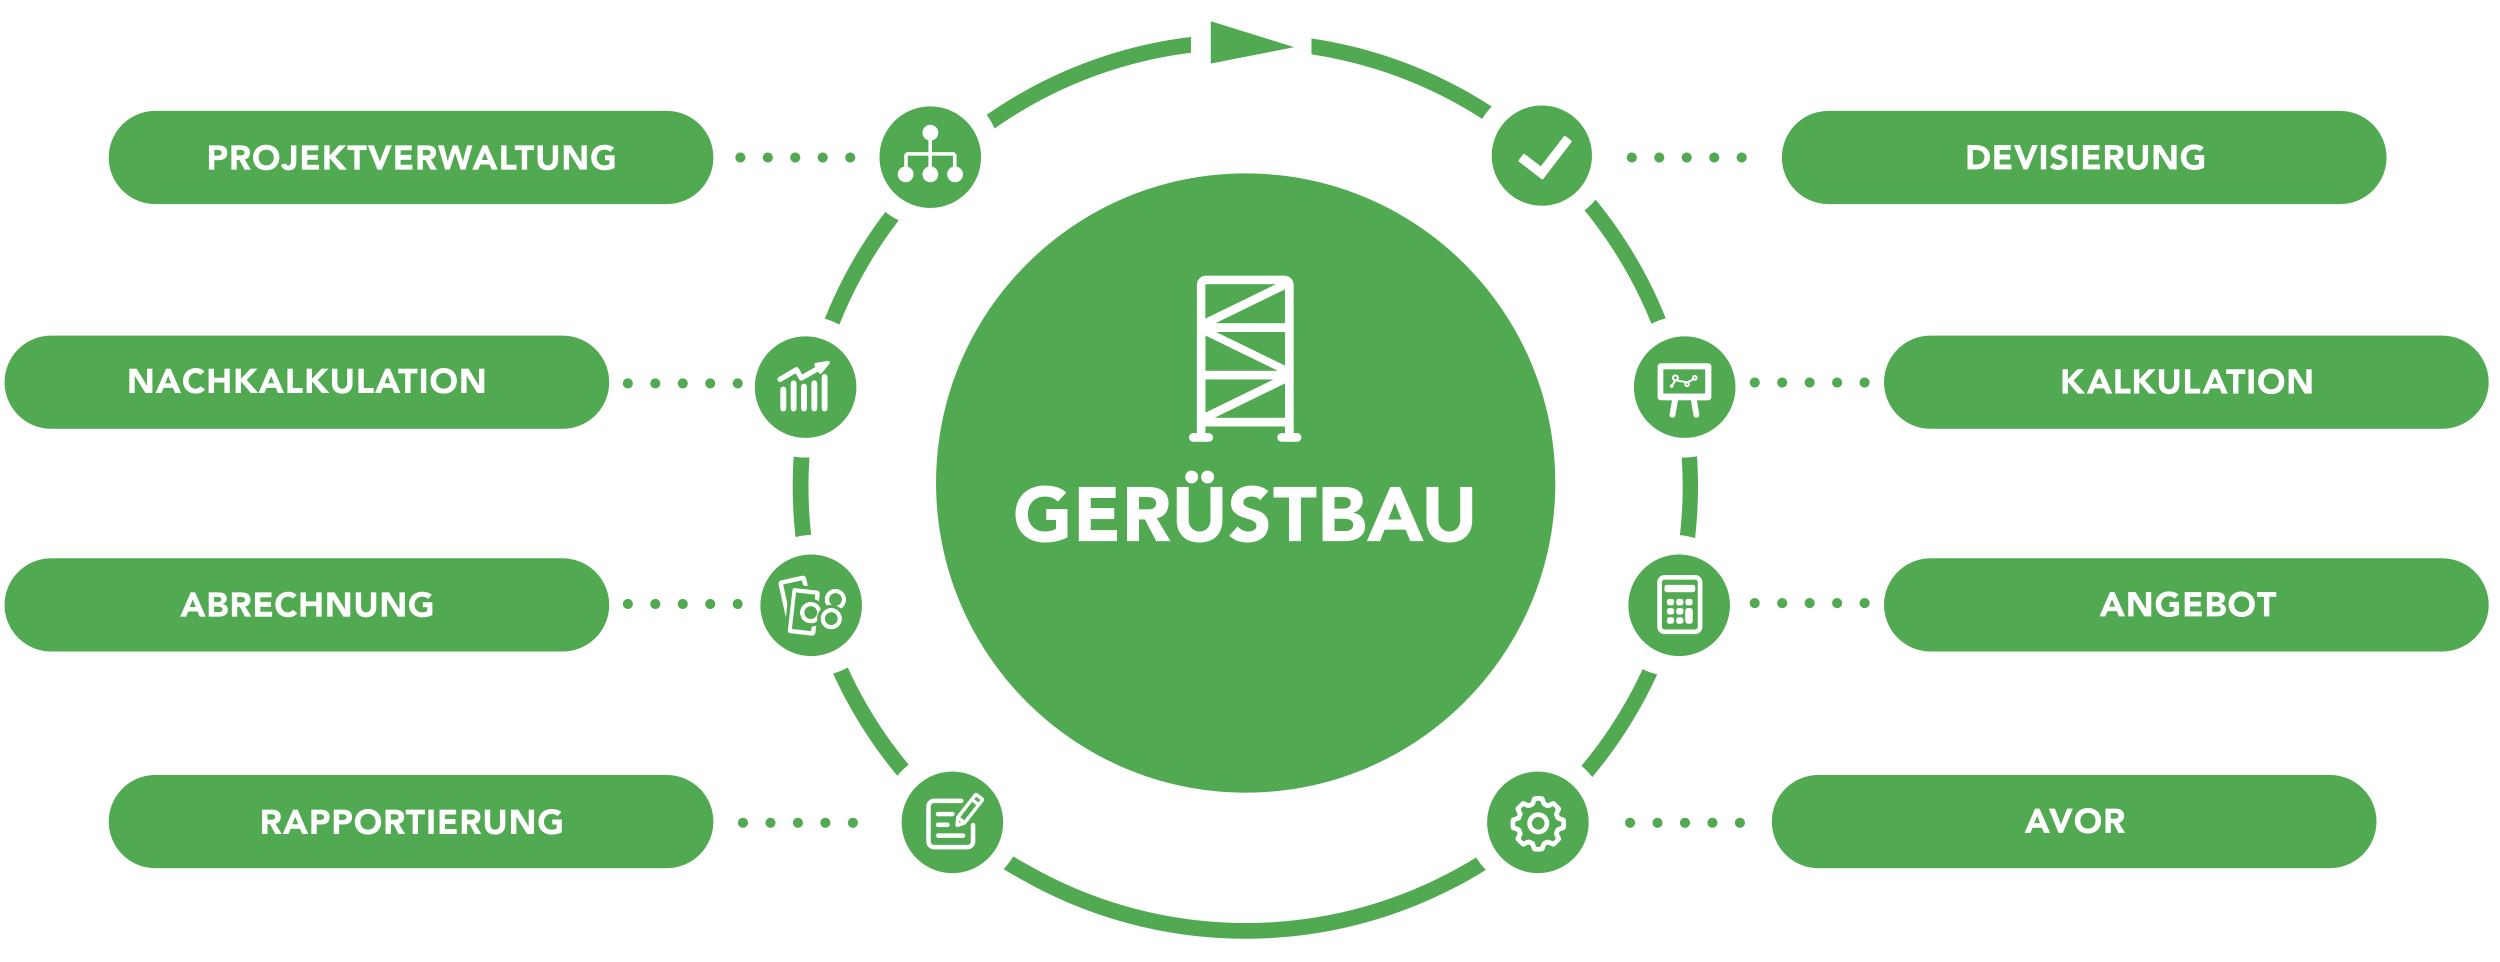 <svg id="3cd255c7-9d7b-416b-8994-e3244343717f" data-name="43493c8c-0b72-4aca-a43b-ea1985632795" xmlns="http://www.w3.org/2000/svg" xmlns:xlink="http://www.w3.org/1999/xlink" viewBox="0 0 2000 770"><defs><style>.\32 380b9d4-3d53-4370-b135-a075d94b62c0{fill:none;}.e10bfde0-a7cd-46e6-95a9-8cae53e47388{fill:#51a951;}.\37 d7553cb-6130-44ad-a051-30ebd931229d{fill:#fff;}.\31 b348911-9815-4314-ae85-913e57fb7433{clip-path:url(#c66591bb-986d-4f53-9799-621bbcfb6db6);}</style><clipPath id="c66591bb-986d-4f53-9799-621bbcfb6db6"><rect class="2380b9d4-3d53-4370-b135-a075d94b62c0" x="951.153" y="220.514" width="89.951" height="132.917"/></clipPath></defs><title>infografik_gerüstbau_neu</title><path class="e10bfde0-a7cd-46e6-95a9-8cae53e47388" d="M744.226,166.344a40.609,40.609,0,1,0-40.609-40.594,40.589,40.589,0,0,0,40.609,40.594"/><path class="e10bfde0-a7cd-46e6-95a9-8cae53e47388" d="M123.485,88.75V88.703h410.888V88.75a37.262,37.262,0,0,1,0,74.5v0.047H123.485V163.25a37.258,37.258,0,0,1,0-74.5"/><path class="e10bfde0-a7cd-46e6-95a9-8cae53e47388" d="M40.15,268.516v-0.047h410.888v0.047a37.262,37.262,0,0,1,0,74.5v0.047H40.15v-0.047a37.258,37.258,0,0,1,0-74.5"/><path class="e10bfde0-a7cd-46e6-95a9-8cae53e47388" d="M40.15,446.68v-0.047h410.888v0.047a37.262,37.262,0,0,1,0,74.5v0.047H40.15v-0.047a37.258,37.258,0,0,1,0-74.5"/><path class="e10bfde0-a7cd-46e6-95a9-8cae53e47388" d="M123.485,620.016v-0.047h410.888v0.047a37.262,37.262,0,0,1,0,74.5v0.047H123.485v-0.047a37.258,37.258,0,0,1,0-74.5"/><path class="e10bfde0-a7cd-46e6-95a9-8cae53e47388" d="M1872.712,88.75V88.703H1461.824V88.75a37.262,37.262,0,0,0,0,74.5v0.047H1872.712V163.25a37.258,37.258,0,0,0,0-74.5"/><path class="e10bfde0-a7cd-46e6-95a9-8cae53e47388" d="M1954.443,268.516v-0.047H1543.555v0.047a37.262,37.262,0,0,0,0,74.5v0.047h410.888v-0.047a37.258,37.258,0,0,0,0-74.5"/><path class="e10bfde0-a7cd-46e6-95a9-8cae53e47388" d="M1954.443,446.68v-0.047H1543.555v0.047a37.262,37.262,0,0,0,0,74.5v0.047h410.888v-0.047a37.258,37.258,0,0,0,0-74.5"/><path class="e10bfde0-a7cd-46e6-95a9-8cae53e47388" d="M1244.25,386.406c0-136.781-110.898-247.687-247.699-247.687-136.799,0-247.698,110.906-247.698,247.687,0,136.812,110.899,247.719,247.698,247.719,136.801,0,247.699-110.907,247.699-247.719"/><path class="e10bfde0-a7cd-46e6-95a9-8cae53e47388" d="M1864.687,620.016v-0.047H1453.799v0.047a37.262,37.262,0,0,0,0,74.5v0.047h410.888v-0.047a37.258,37.258,0,0,0,0-74.5"/><path class="e10bfde0-a7cd-46e6-95a9-8cae53e47388" d="M1233.481,164.562a40.078,40.078,0,1,0-40.071-40.094,40.095,40.095,0,0,0,40.071,40.094"/><path class="e10bfde0-a7cd-46e6-95a9-8cae53e47388" d="M1343.316,524.844a40.609,40.609,0,1,0-40.609-40.594,40.59,40.59,0,0,0,40.609,40.594"/><path class="e10bfde0-a7cd-46e6-95a9-8cae53e47388" d="M1347.772,350.312a40.609,40.609,0,1,0-40.609-40.594,40.59,40.59,0,0,0,40.609,40.594"/><path class="e10bfde0-a7cd-46e6-95a9-8cae53e47388" d="M1230.335,698.5a40.609,40.609,0,1,0-40.609-40.594,40.589,40.589,0,0,0,40.609,40.594"/><path class="e10bfde0-a7cd-46e6-95a9-8cae53e47388" d="M648.939,524.844a40.609,40.609,0,1,1,40.609-40.594,40.59,40.59,0,0,1-40.609,40.594"/><path class="e10bfde0-a7cd-46e6-95a9-8cae53e47388" d="M644.483,350.312a40.609,40.609,0,1,1,40.609-40.594,40.589,40.589,0,0,1-40.609,40.594"/><path class="e10bfde0-a7cd-46e6-95a9-8cae53e47388" d="M761.921,698.5a40.609,40.609,0,1,1,40.609-40.594A40.589,40.589,0,0,1,761.921,698.5"/><path class="7d7553cb-6130-44ad-a051-30ebd931229d" d="M853.98,429.849a34.569,34.569,0,0,1-8.82,3.185,44.795,44.795,0,0,1-9.372.98,26.718,26.718,0,0,1-9.372-1.593,21.434,21.434,0,0,1-7.411-4.563,20.682,20.682,0,0,1-4.87-7.196,26.358,26.358,0,0,1,0-18.865,20.686,20.686,0,0,1,4.87-7.197,21.464,21.464,0,0,1,7.411-4.563,26.718,26.718,0,0,1,9.372-1.593,34.697,34.697,0,0,1,9.586,1.256,18.79,18.79,0,0,1,7.687,4.318l-6.738,7.35a13.468,13.468,0,0,0-4.41-3.062,15.734,15.734,0,0,0-6.125-1.041,14.203,14.203,0,0,0-5.543,1.041,12.463,12.463,0,0,0-4.257,2.91,12.779,12.779,0,0,0-2.726,4.44,16.931,16.931,0,0,0,0,11.179,12.829,12.829,0,0,0,2.726,4.41,12.433,12.433,0,0,0,4.257,2.909,14.185,14.185,0,0,0,5.543,1.041,18.262,18.262,0,0,0,5.39-.704,20.281,20.281,0,0,0,3.614-1.439v-7.044h-7.779v-8.82H853.98v22.663Z"/><path class="7d7553cb-6130-44ad-a051-30ebd931229d" d="M863.045,389.545h29.462v8.82H872.601v8.085h18.804v8.82h-18.804v8.82h21.009v8.82H863.045V389.545Z"/><path class="7d7553cb-6130-44ad-a051-30ebd931229d" d="M901.633,389.545h16.783a29.62,29.62,0,0,1,6.278.644,14.913,14.913,0,0,1,5.207,2.144,10.695,10.695,0,0,1,3.552,4.043,13.688,13.688,0,0,1,1.317,6.339,12.726,12.726,0,0,1-2.389,7.81,10.748,10.748,0,0,1-6.982,4.073l11.025,18.314H924.97l-9.065-17.334H911.188v17.334h-9.555V389.545Zm9.555,17.947h5.635q1.286,0,2.726-.092a8.538,8.538,0,0,0,2.603-.552,4.514,4.514,0,0,0,1.93-1.439,4.383,4.383,0,0,0,.766-2.756,4.58,4.58,0,0,0-.674-2.634,4.504,4.504,0,0,0-1.715-1.501,7.615,7.615,0,0,0-2.389-.704,19.402,19.402,0,0,0-2.634-.185H911.188v9.862Z"/><path class="7d7553cb-6130-44ad-a051-30ebd931229d" d="M977.952,416.189a20.929,20.929,0,0,1-1.164,7.105,15.637,15.637,0,0,1-3.461,5.635,15.838,15.838,0,0,1-5.727,3.736,24.016,24.016,0,0,1-15.864,0,15.83,15.83,0,0,1-5.727-3.736,15.623,15.623,0,0,1-3.461-5.635,20.918,20.918,0,0,1-1.164-7.105V389.545h9.555v26.277a10.557,10.557,0,0,0,.643,3.736,8.914,8.914,0,0,0,1.807,2.971,8.186,8.186,0,0,0,2.787,1.96,8.746,8.746,0,0,0,3.522.704,8.54,8.54,0,0,0,3.492-.704,8.28,8.28,0,0,0,2.756-1.96,8.93,8.93,0,0,0,1.807-2.971,10.557,10.557,0,0,0,.643-3.736V389.545h9.555v26.645Zm-24.684-29.462a4.717,4.717,0,0,1-2.021-.429,4.997,4.997,0,0,1-1.592-1.164,5.73,5.73,0,0,1-1.072-1.685,5.086,5.086,0,0,1-.398-1.99,4.726,4.726,0,0,1,.398-1.898,5.058,5.058,0,0,1,1.072-1.593,5.678,5.678,0,0,1,1.562-1.103,4.387,4.387,0,0,1,1.93-.429,5.465,5.465,0,0,1,3.736,1.408,4.61,4.61,0,0,1,1.592,3.614,5.193,5.193,0,0,1-1.47,3.736A4.955,4.955,0,0,1,953.268,386.728Zm12.74,0a4.718,4.718,0,0,1-2.021-.429,4.997,4.997,0,0,1-1.592-1.164,5.729,5.729,0,0,1-1.072-1.685,5.078,5.078,0,0,1-.398-1.99,4.719,4.719,0,0,1,.398-1.898,5.057,5.057,0,0,1,1.072-1.593,5.673,5.673,0,0,1,1.562-1.103,4.383,4.383,0,0,1,1.929-.429,5.465,5.465,0,0,1,3.736,1.408,4.61,4.61,0,0,1,1.593,3.614,5.194,5.194,0,0,1-1.47,3.736A4.955,4.955,0,0,1,966.008,386.728Z"/><path class="7d7553cb-6130-44ad-a051-30ebd931229d" d="M1008.087,400.142a6.807,6.807,0,0,0-3.154-2.175,11.327,11.327,0,0,0-3.767-.704,9.872,9.872,0,0,0-2.144.245,8.258,8.258,0,0,0-2.083.766,4.542,4.542,0,0,0-1.592,1.378,3.49,3.49,0,0,0-.613,2.083,3.45,3.45,0,0,0,1.47,3.001,13.88,13.88,0,0,0,3.706,1.776q2.235,0.735,4.809,1.47a19.852,19.852,0,0,1,4.808,2.083,11.391,11.391,0,0,1,3.706,3.613,11.016,11.016,0,0,1,1.47,6.064,13.934,13.934,0,0,1-1.348,6.309,12.787,12.787,0,0,1-3.644,4.472,15.494,15.494,0,0,1-5.329,2.634,24.442,24.442,0,0,1-14.241-.429,19.63,19.63,0,0,1-6.738-4.165l6.799-7.473a9.91,9.91,0,0,0,3.706,3.031,10.417,10.417,0,0,0,6.983.797,7.7,7.7,0,0,0,2.144-.827,4.62,4.62,0,0,0,1.531-1.408,3.515,3.515,0,0,0,.582-2.021,3.67,3.67,0,0,0-1.501-3.094,13.851,13.851,0,0,0-3.767-1.929q-2.268-.795-4.9-1.593a21.951,21.951,0,0,1-4.9-2.144,11.806,11.806,0,0,1-3.767-3.553,10.161,10.161,0,0,1-1.5-5.819,13.025,13.025,0,0,1,1.378-6.125,13.305,13.305,0,0,1,3.675-4.41,15.978,15.978,0,0,1,5.298-2.664,21.696,21.696,0,0,1,6.187-.889,24.323,24.323,0,0,1,7.105,1.042,16.404,16.404,0,0,1,6.187,3.491Z"/><path class="7d7553cb-6130-44ad-a051-30ebd931229d" d="M1031.179,397.998h-12.373v-8.453h34.301V397.998h-12.373v34.913h-9.555V397.998Z"/><path class="7d7553cb-6130-44ad-a051-30ebd931229d" d="M1058.067,389.545h16.17a40.856,40.856,0,0,1,5.666.398,15.467,15.467,0,0,1,5.114,1.593,9.806,9.806,0,0,1,3.676,3.338,10.241,10.241,0,0,1,1.408,5.696,9.093,9.093,0,0,1-2.052,6.095,11.287,11.287,0,0,1-5.421,3.461V410.248a12.412,12.412,0,0,1,3.89,1.194,10.39,10.39,0,0,1,3.001,2.267,9.654,9.654,0,0,1,1.93,3.216,11.297,11.297,0,0,1,.674,3.92,10.426,10.426,0,0,1-1.47,5.727,11.556,11.556,0,0,1-3.798,3.706,16.658,16.658,0,0,1-5.237,2.021,28.04,28.04,0,0,1-5.788.612h-17.763V389.545Zm9.555,17.334h6.922a9.744,9.744,0,0,0,2.175-.244,6.024,6.024,0,0,0,1.929-.797,4.154,4.154,0,0,0,1.379-1.47,4.418,4.418,0,0,0,.521-2.205,4.002,4.002,0,0,0-.582-2.235,4.065,4.065,0,0,0-1.501-1.379,7.194,7.194,0,0,0-2.082-.704,12.536,12.536,0,0,0-2.267-.215h-6.493v9.249Zm0,17.947h8.575a10.58,10.58,0,0,0,2.236-.245,5.915,5.915,0,0,0,2.052-.857,4.887,4.887,0,0,0,1.501-1.593,4.6,4.6,0,0,0,.582-2.389,3.828,3.828,0,0,0-.767-2.48,4.863,4.863,0,0,0-1.929-1.439,9.905,9.905,0,0,0-2.512-.674,18.576,18.576,0,0,0-2.511-.184h-7.229v9.861Z"/><path class="7d7553cb-6130-44ad-a051-30ebd931229d" d="M1112.213,389.545h7.901l18.865,43.366h-10.78l-3.736-9.188h-16.844l-3.614,9.188h-10.535Zm3.675,12.618-5.268,13.476h10.597Z"/><path class="7d7553cb-6130-44ad-a051-30ebd931229d" d="M1177.752,416.189a20.929,20.929,0,0,1-1.164,7.105,15.637,15.637,0,0,1-3.461,5.635,15.841,15.841,0,0,1-5.727,3.736,24.017,24.017,0,0,1-15.864,0,15.836,15.836,0,0,1-5.728-3.736,15.607,15.607,0,0,1-3.46-5.635,20.906,20.906,0,0,1-1.164-7.105V389.545h9.555v26.277a10.557,10.557,0,0,0,.644,3.736,8.929,8.929,0,0,0,1.807,2.971,8.193,8.193,0,0,0,2.787,1.96,8.748,8.748,0,0,0,3.522.704,8.539,8.539,0,0,0,3.491-.704,8.28,8.28,0,0,0,2.756-1.96,8.947,8.947,0,0,0,1.808-2.971,10.556,10.556,0,0,0,.643-3.736V389.545h9.556v26.645Z"/><path class="e10bfde0-a7cd-46e6-95a9-8cae53e47388" d="M1309.467,126.021a4.007,4.007,0,1,0-4.006,4.006,4.007,4.007,0,0,0,4.006-4.006m21.968,0a4.006,4.006,0,1,0-4.006,4.006,4.006,4.006,0,0,0,4.006-4.006m21.969,0a4.007,4.007,0,1,0-4.006,4.006,4.007,4.007,0,0,0,4.006-4.006m21.968,0a4.006,4.006,0,1,0-4.006,4.006,4.006,4.006,0,0,0,4.006-4.006m21.969,0a4.007,4.007,0,1,0-4.006,4.006,4.007,4.007,0,0,0,4.006-4.006"/><path class="e10bfde0-a7cd-46e6-95a9-8cae53e47388" d="M596.294,126.021a4.006,4.006,0,1,0-4.006,4.006,4.007,4.007,0,0,0,4.006-4.006m21.968,0a4.006,4.006,0,1,0-4.006,4.006,4.006,4.006,0,0,0,4.006-4.006m21.969,0a4.006,4.006,0,1,0-4.006,4.006,4.007,4.007,0,0,0,4.006-4.006m21.968,0a4.006,4.006,0,1,0-4.006,4.006,4.006,4.006,0,0,0,4.006-4.006m21.969,0a4.006,4.006,0,1,0-4.006,4.006,4.007,4.007,0,0,0,4.006-4.006"/><path class="e10bfde0-a7cd-46e6-95a9-8cae53e47388" d="M506.293,306.729a4.006,4.006,0,1,0-4.006,4.006,4.007,4.007,0,0,0,4.006-4.006m21.968,0a4.006,4.006,0,1,0-4.006,4.006,4.006,4.006,0,0,0,4.006-4.006m21.969,0a4.006,4.006,0,1,0-4.006,4.006,4.007,4.007,0,0,0,4.006-4.006m21.968,0a4.006,4.006,0,1,0-4.006,4.006,4.006,4.006,0,0,0,4.006-4.006m21.969,0a4.006,4.006,0,1,0-4.006,4.006,4.007,4.007,0,0,0,4.006-4.006"/><path class="e10bfde0-a7cd-46e6-95a9-8cae53e47388" d="M1407.798,306.021a4.007,4.007,0,1,0-4.006,4.006,4.007,4.007,0,0,0,4.006-4.006m21.968,0a4.006,4.006,0,1,0-4.006,4.006,4.006,4.006,0,0,0,4.006-4.006m21.969,0a4.007,4.007,0,1,0-4.006,4.006,4.007,4.007,0,0,0,4.006-4.006m21.968,0a4.006,4.006,0,1,0-4.006,4.006,4.006,4.006,0,0,0,4.006-4.006m21.969,0a4.007,4.007,0,1,0-4.006,4.006,4.007,4.007,0,0,0,4.006-4.006"/><path class="e10bfde0-a7cd-46e6-95a9-8cae53e47388" d="M506.293,483.186a4.006,4.006,0,1,0-4.006,4.006,4.007,4.007,0,0,0,4.006-4.006m21.968,0a4.006,4.006,0,1,0-4.006,4.006,4.006,4.006,0,0,0,4.006-4.006m21.969,0a4.006,4.006,0,1,0-4.006,4.006,4.007,4.007,0,0,0,4.006-4.006m21.968,0a4.006,4.006,0,1,0-4.006,4.006,4.006,4.006,0,0,0,4.006-4.006m21.969,0a4.006,4.006,0,1,0-4.006,4.006,4.007,4.007,0,0,0,4.006-4.006"/><path class="e10bfde0-a7cd-46e6-95a9-8cae53e47388" d="M1407.798,482.477a4.007,4.007,0,1,0-4.006,4.006,4.007,4.007,0,0,0,4.006-4.006m21.968,0a4.006,4.006,0,1,0-4.006,4.006,4.006,4.006,0,0,0,4.006-4.006m21.969,0a4.007,4.007,0,1,0-4.006,4.006,4.007,4.007,0,0,0,4.006-4.006m21.968,0a4.006,4.006,0,1,0-4.006,4.006,4.006,4.006,0,0,0,4.006-4.006m21.969,0a4.007,4.007,0,1,0-4.006,4.006,4.007,4.007,0,0,0,4.006-4.006"/><path class="e10bfde0-a7cd-46e6-95a9-8cae53e47388" d="M1308.05,658.225a4.007,4.007,0,1,0-4.006,4.006,4.007,4.007,0,0,0,4.006-4.006m21.968,0a4.006,4.006,0,1,0-4.006,4.006,4.006,4.006,0,0,0,4.006-4.006m21.969,0a4.007,4.007,0,1,0-4.006,4.006,4.007,4.007,0,0,0,4.006-4.006m21.968,0a4.006,4.006,0,1,0-4.006,4.006,4.006,4.006,0,0,0,4.006-4.006m21.969,0a4.007,4.007,0,1,0-4.006,4.006,4.007,4.007,0,0,0,4.006-4.006"/><path class="e10bfde0-a7cd-46e6-95a9-8cae53e47388" d="M598.42,658.225a4.006,4.006,0,1,0-4.006,4.006,4.007,4.007,0,0,0,4.006-4.006m21.968,0a4.006,4.006,0,1,0-4.006,4.006,4.006,4.006,0,0,0,4.006-4.006m21.969,0a4.006,4.006,0,1,0-4.006,4.006,4.007,4.007,0,0,0,4.006-4.006m21.968,0a4.006,4.006,0,1,0-4.006,4.006,4.006,4.006,0,0,0,4.006-4.006m21.969,0a4.006,4.006,0,1,0-4.006,4.006,4.007,4.007,0,0,0,4.006-4.006"/><path class="e10bfde0-a7cd-46e6-95a9-8cae53e47388" d="M648.945,427.901a353.368,353.368,0,0,1-2.164-38.886c0-7.747.279-15.426,0.775-23.046-1.018.054-2.041,0.086-3.073,0.086a56.991,56.991,0,0,1-9.528-.815c-0.512,7.882-.801,15.825-0.801,23.837a365.884,365.884,0,0,0,2.284,40.647,56.631,56.631,0,0,1,12.507-1.823m22.54-168.171a348.989,348.989,0,0,1,47.51-83.453,56.594,56.594,0,0,1-10.671-6.772,361.578,361.578,0,0,0-48.522,85.495,56.201,56.201,0,0,1,11.683,4.73m55.489,352.054a349.647,349.647,0,0,1-48.778-77.776,56.305,56.305,0,0,1-11.713,4.824,362.324,362.324,0,0,0,51.42,81.841,56.879,56.879,0,0,1,9.071-8.889m68.654-508.945a347.528,347.528,0,0,1,157.134-60.63v-12.647a360.058,360.058,0,0,0-163.426,62.337,56.489,56.489,0,0,1,6.292,10.94m368.968,592.599a349.467,349.467,0,0,1-341.453-3.163s-8.556-4.632-12.598-7.172a56.799,56.799,0,0,1-7.669,10.161c7.502,4.748,23.165,13.222,23.165,13.222a362.493,362.493,0,0,0,339.729.503l0.049,0.121q11.695-6.204,22.871-13.225a56.81,56.81,0,0,1-7.762-9.942c-5.341,3.321-10.804,6.46-16.332,9.495m21.156-600.317a56.104,56.104,0,0,1,7.631-9.856,359.921,359.921,0,0,0-144.214-54.458v12.688q8.91,1.351,17.665,3.159c0.111,0.023.224,0.042,0.335,0.065,1.158,0.239,2.306.504,3.46,0.754,1.962,0.421,3.923.845,5.872,1.3,0.41,0.097.817,0.201,1.226,0.299a347.441,347.441,0,0,1,108.025,46.049m128.329,440.217a349.581,349.581,0,0,1-48.945,77.354,56.899,56.899,0,0,1,8.699,8.954,362.314,362.314,0,0,0,51.932-82.147,56.145,56.145,0,0,1-11.686-4.161m7.058-276.282a56.136,56.136,0,0,1,11.489-4.378,361.891,361.891,0,0,0-56.133-94.979,56.105,56.105,0,0,1-8.918,8.598,349.13,349.13,0,0,1,53.562,90.759m37.268,130.021c0-8.087-.293-16.105-0.815-24.061a56.802,56.802,0,0,1-10.779,1.039c-0.489,0-.973-0.021-1.458-0.038,0.495,7.605.773,15.269,0.773,22.998a353.136,353.136,0,0,1-2.189,39.092,56.412,56.412,0,0,1,12.092,2.429,365.884,365.884,0,0,0,2.376-41.459"/><path class="7d7553cb-6130-44ad-a051-30ebd931229d" d="M1574.002,116.059h6.435a18.381,18.381,0,0,1,4.441.523,10.164,10.164,0,0,1,3.671,1.691,8.304,8.304,0,0,1,2.489,3.039,10.201,10.201,0,0,1,.921,4.537,9.259,9.259,0,0,1-.894,4.167,8.961,8.961,0,0,1-2.406,3.025,10.645,10.645,0,0,1-3.493,1.856,13.553,13.553,0,0,1-4.152.632H1574.002V116.059Zm4.289,15.51h2.228a11.969,11.969,0,0,0,2.765-.303,5.902,5.902,0,0,0,2.213-1.003,4.817,4.817,0,0,0,1.472-1.843,6.532,6.532,0,0,0,.536-2.791,5.445,5.445,0,0,0-.536-2.489,4.978,4.978,0,0,0-1.443-1.746,6.324,6.324,0,0,0-2.132-1.031,9.449,9.449,0,0,0-2.571-.344H1578.291v11.55Z"/><path class="7d7553cb-6130-44ad-a051-30ebd931229d" d="M1595.423,116.059h13.228v3.96h-8.938v3.63h8.443v3.96h-8.443v3.96h9.433v3.96h-13.723V116.059Z"/><path class="7d7553cb-6130-44ad-a051-30ebd931229d" d="M1611.043,116.059h4.896l4.812,12.76h0.055l4.896-12.76h4.592l-8.029,19.47h-3.438Z"/><path class="7d7553cb-6130-44ad-a051-30ebd931229d" d="M1632.658,116.059h4.29V135.529h-4.29V116.059Z"/><path class="7d7553cb-6130-44ad-a051-30ebd931229d" d="M1651.001,120.817a3.065,3.065,0,0,0-1.417-.977,5.082,5.082,0,0,0-1.691-.316,4.433,4.433,0,0,0-.962.11,3.704,3.704,0,0,0-.936.344,2.045,2.045,0,0,0-.715.619,1.716,1.716,0,0,0,.385,2.283,6.243,6.243,0,0,0,1.664.797q1.003,0.33,2.159.66a8.885,8.885,0,0,1,2.158.935,5.119,5.119,0,0,1,1.664,1.623,4.941,4.941,0,0,1,.66,2.722,6.258,6.258,0,0,1-.605,2.833,5.744,5.744,0,0,1-1.636,2.008,6.958,6.958,0,0,1-2.393,1.182,10.967,10.967,0,0,1-6.394-.192,8.802,8.802,0,0,1-3.025-1.87l3.053-3.355a4.444,4.444,0,0,0,1.663,1.361,4.754,4.754,0,0,0,2.077.481,4.699,4.699,0,0,0,1.059-.124,3.445,3.445,0,0,0,.962-0.371,2.07,2.07,0,0,0,.688-0.632,1.573,1.573,0,0,0,.262-0.908,1.647,1.647,0,0,0-.674-1.389,6.227,6.227,0,0,0-1.691-.866q-1.018-.357-2.2-0.715a9.847,9.847,0,0,1-2.2-.962,5.293,5.293,0,0,1-1.69-1.595,4.556,4.556,0,0,1-.674-2.613,5.854,5.854,0,0,1,.618-2.75,5.982,5.982,0,0,1,1.65-1.98,7.186,7.186,0,0,1,2.379-1.196,9.74,9.74,0,0,1,2.777-.398,10.922,10.922,0,0,1,3.189.467,7.367,7.367,0,0,1,2.778,1.567Z"/><path class="7d7553cb-6130-44ad-a051-30ebd931229d" d="M1657.518,116.059h4.29V135.529h-4.29V116.059Z"/><path class="7d7553cb-6130-44ad-a051-30ebd931229d" d="M1666.316,116.059h13.228v3.96h-8.938v3.63h8.443v3.96h-8.443v3.96h9.433v3.96h-13.723V116.059Z"/><path class="7d7553cb-6130-44ad-a051-30ebd931229d" d="M1683.918,116.059h7.534a13.31,13.31,0,0,1,2.819.289,6.683,6.683,0,0,1,2.337.962,4.807,4.807,0,0,1,1.596,1.815,6.156,6.156,0,0,1,.591,2.846,5.715,5.715,0,0,1-1.072,3.506,4.826,4.826,0,0,1-3.135,1.829l4.949,8.223h-5.143l-4.069-7.783H1688.207v7.783H1683.918V116.059Zm4.289,8.058h2.53q0.577,0,1.224-.041a3.856,3.856,0,0,0,1.169-.248,2.023,2.023,0,0,0,.866-0.646,1.964,1.964,0,0,0,.344-1.237,2.051,2.051,0,0,0-.303-1.183,2.019,2.019,0,0,0-.77-0.674,3.435,3.435,0,0,0-1.072-.316,8.724,8.724,0,0,0-1.183-.083H1688.207v4.427Z"/><path class="7d7553cb-6130-44ad-a051-30ebd931229d" d="M1718.457,128.022a9.408,9.408,0,0,1-.522,3.19,7.021,7.021,0,0,1-1.554,2.53,7.116,7.116,0,0,1-2.571,1.678,10.783,10.783,0,0,1-7.122,0,7.108,7.108,0,0,1-2.571-1.678,7.008,7.008,0,0,1-1.554-2.53,9.384,9.384,0,0,1-.522-3.19V116.059h4.289v11.798a4.74,4.74,0,0,0,.289,1.677,3.996,3.996,0,0,0,.812,1.334,3.673,3.673,0,0,0,1.251.88,3.925,3.925,0,0,0,1.581.316,3.829,3.829,0,0,0,1.567-.316,3.719,3.719,0,0,0,1.238-.88,4.009,4.009,0,0,0,.811-1.334,4.718,4.718,0,0,0,.289-1.677V116.059h4.29V128.022Z"/><path class="7d7553cb-6130-44ad-a051-30ebd931229d" d="M1722.83,116.059h5.829l8.278,13.53h0.055V116.059h4.29V135.529h-5.61l-8.497-13.86h-0.056V135.529h-4.289V116.059Z"/><path class="7d7553cb-6130-44ad-a051-30ebd931229d" d="M1763.336,134.154a15.524,15.524,0,0,1-3.96,1.43,20.132,20.132,0,0,1-4.207.44,11.997,11.997,0,0,1-4.208-.715,9.617,9.617,0,0,1-3.327-2.048,9.281,9.281,0,0,1-2.187-3.231,11.828,11.828,0,0,1,0-8.47,9.283,9.283,0,0,1,2.187-3.231,9.633,9.633,0,0,1,3.327-2.049,11.996,11.996,0,0,1,4.208-.715,15.592,15.592,0,0,1,4.304.563,8.433,8.433,0,0,1,3.451,1.939l-3.025,3.3a6.043,6.043,0,0,0-1.979-1.375,7.064,7.064,0,0,0-2.75-.467,6.375,6.375,0,0,0-2.489.467,5.597,5.597,0,0,0-1.911,1.306,5.735,5.735,0,0,0-1.224,1.994,7.59,7.59,0,0,0,0,5.019,5.755,5.755,0,0,0,1.224,1.98,5.576,5.576,0,0,0,1.911,1.306,6.366,6.366,0,0,0,2.489.468,8.199,8.199,0,0,0,2.42-.316,9.098,9.098,0,0,0,1.622-.646v-3.162h-3.492v-3.96h7.617v10.175Z"/><path class="7d7553cb-6130-44ad-a051-30ebd931229d" d="M1650.011,295.387h4.29v8.085l7.562-8.085h5.61l-8.662,9.048,9.404,10.422h-5.994l-7.921-9.24v9.24h-4.29V295.387Z"/><path class="7d7553cb-6130-44ad-a051-30ebd931229d" d="M1677.786,295.387h3.547l8.471,19.47h-4.84l-1.678-4.125h-7.562l-1.623,4.125h-4.729Zm1.649,5.665-2.364,6.05h4.757Z"/><path class="7d7553cb-6130-44ad-a051-30ebd931229d" d="M1692.25,295.387h4.29V310.897h7.948v3.96H1692.25V295.387Z"/><path class="7d7553cb-6130-44ad-a051-30ebd931229d" d="M1707.127,295.387h4.29v8.085l7.562-8.085h5.61l-8.662,9.048,9.404,10.422h-5.994l-7.921-9.24v9.24h-4.29V295.387Z"/><path class="7d7553cb-6130-44ad-a051-30ebd931229d" d="M1743.51,307.35a9.408,9.408,0,0,1-.522,3.19,7.021,7.021,0,0,1-1.554,2.53,7.116,7.116,0,0,1-2.571,1.678,10.783,10.783,0,0,1-7.122,0,7.108,7.108,0,0,1-2.571-1.678,7.008,7.008,0,0,1-1.554-2.53,9.384,9.384,0,0,1-.522-3.19V295.387h4.289v11.798a4.74,4.74,0,0,0,.289,1.677,3.996,3.996,0,0,0,.812,1.334,3.673,3.673,0,0,0,1.251.88,3.925,3.925,0,0,0,1.581.316,3.829,3.829,0,0,0,1.567-.316,3.719,3.719,0,0,0,1.238-.88,4.009,4.009,0,0,0,.811-1.334,4.718,4.718,0,0,0,.289-1.677V295.387h4.29v11.963Z"/><path class="7d7553cb-6130-44ad-a051-30ebd931229d" d="M1747.965,295.387h4.29V310.897h7.948v3.96h-12.238V295.387Z"/><path class="7d7553cb-6130-44ad-a051-30ebd931229d" d="M1770.212,295.387h3.547l8.471,19.47h-4.84l-1.678-4.125h-7.562l-1.623,4.125h-4.729Zm1.649,5.665-2.364,6.05h4.757Z"/><path class="7d7553cb-6130-44ad-a051-30ebd931229d" d="M1786.464,299.182h-5.555v-3.795h15.4v3.795h-5.556v15.675h-4.29v-15.675Z"/><path class="7d7553cb-6130-44ad-a051-30ebd931229d" d="M1798.784,295.387h4.29v19.47h-4.29V295.387Z"/><path class="7d7553cb-6130-44ad-a051-30ebd931229d" d="M1806.483,305.122a11,11,0,0,1,.784-4.235,9.283,9.283,0,0,1,2.187-3.231,9.633,9.633,0,0,1,3.327-2.049,12.74,12.74,0,0,1,8.415,0,9.633,9.633,0,0,1,3.327,2.049,9.283,9.283,0,0,1,2.187,3.231,11.828,11.828,0,0,1,0,8.47,9.281,9.281,0,0,1-2.187,3.231,9.617,9.617,0,0,1-3.327,2.048,12.732,12.732,0,0,1-8.415,0,9.617,9.617,0,0,1-3.327-2.048,9.281,9.281,0,0,1-2.187-3.231A10.998,10.998,0,0,1,1806.483,305.122Zm4.455,0a7.138,7.138,0,0,0,.427,2.516,5.755,5.755,0,0,0,1.224,1.98,5.576,5.576,0,0,0,1.911,1.306,6.855,6.855,0,0,0,4.978,0,5.585,5.585,0,0,0,1.911-1.306,5.77,5.77,0,0,0,1.224-1.98,7.59,7.59,0,0,0,0-5.019,5.749,5.749,0,0,0-1.224-1.994,5.606,5.606,0,0,0-1.911-1.306,6.861,6.861,0,0,0-4.978,0,5.597,5.597,0,0,0-1.911,1.306,5.735,5.735,0,0,0-1.224,1.994A7.174,7.174,0,0,0,1810.938,305.122Z"/><path class="7d7553cb-6130-44ad-a051-30ebd931229d" d="M1830.877,295.387h5.829l8.278,13.53h0.055V295.387h4.29v19.47h-5.61l-8.497-13.86H1835.166v13.86H1830.877V295.387Z"/><path class="7d7553cb-6130-44ad-a051-30ebd931229d" d="M1688.017,473.642h3.547l8.471,19.47h-4.84l-1.678-4.125h-7.562l-1.623,4.125h-4.729Zm1.649,5.665-2.364,6.05h4.757Z"/><path class="7d7553cb-6130-44ad-a051-30ebd931229d" d="M1702.564,473.642h5.829l8.278,13.529h0.055V473.642h4.29v19.47h-5.61l-8.497-13.86h-0.056v13.86h-4.289V473.642Z"/><path class="7d7553cb-6130-44ad-a051-30ebd931229d" d="M1743.208,491.736a15.505,15.505,0,0,1-3.96,1.43,20.133,20.133,0,0,1-4.207.44,11.996,11.996,0,0,1-4.208-.715,9.619,9.619,0,0,1-3.327-2.049,9.29,9.29,0,0,1-2.187-3.231,11.827,11.827,0,0,1,0-8.47,9.281,9.281,0,0,1,2.187-3.231,9.633,9.633,0,0,1,3.327-2.049,11.996,11.996,0,0,1,4.208-.715,15.611,15.611,0,0,1,4.304.563,8.438,8.438,0,0,1,3.451,1.938l-3.025,3.301a6.028,6.028,0,0,0-1.979-1.375,7.063,7.063,0,0,0-2.75-.468,6.375,6.375,0,0,0-2.489.468,5.588,5.588,0,0,0-1.911,1.306,5.73,5.73,0,0,0-1.224,1.994,7.59,7.59,0,0,0,0,5.019,5.762,5.762,0,0,0,1.224,1.98,5.588,5.588,0,0,0,1.911,1.306,6.357,6.357,0,0,0,2.489.468,8.199,8.199,0,0,0,2.42-.316,9.098,9.098,0,0,0,1.622-.646v-3.162h-3.492v-3.96h7.617v10.175Z"/><path class="7d7553cb-6130-44ad-a051-30ebd931229d" d="M1747.745,473.642h13.228v3.96h-8.938v3.63h8.443v3.96h-8.443v3.96h9.433v3.96h-13.723V473.642Z"/><path class="7d7553cb-6130-44ad-a051-30ebd931229d" d="M1765.511,473.642h7.26a18.368,18.368,0,0,1,2.544.179,6.95,6.95,0,0,1,2.296.715,4.412,4.412,0,0,1,1.65,1.499,4.6,4.6,0,0,1,.632,2.558,4.08,4.08,0,0,1-.921,2.735,5.064,5.064,0,0,1-2.434,1.554v0.056a5.563,5.563,0,0,1,1.746.536,4.653,4.653,0,0,1,1.348,1.018,4.352,4.352,0,0,1,.866,1.443,5.082,5.082,0,0,1,.302,1.76,4.683,4.683,0,0,1-.659,2.571,5.2,5.2,0,0,1-1.705,1.664,7.469,7.469,0,0,1-2.352.907,12.572,12.572,0,0,1-2.599.275h-7.975V473.642Zm4.289,7.782h3.108a4.313,4.313,0,0,0,.976-0.11,2.681,2.681,0,0,0,.866-0.357,1.862,1.862,0,0,0,.619-0.66,1.979,1.979,0,0,0,.233-0.989,1.799,1.799,0,0,0-.261-1.004,1.837,1.837,0,0,0-.674-0.619,3.229,3.229,0,0,0-.936-0.316,5.667,5.667,0,0,0-1.018-.096h-2.915v4.152Zm0,8.058h3.851a4.752,4.752,0,0,0,1.004-.11,2.652,2.652,0,0,0,.921-0.385,2.188,2.188,0,0,0,.674-0.715,2.067,2.067,0,0,0,.262-1.072,1.725,1.725,0,0,0-.344-1.114,2.19,2.19,0,0,0-.867-0.646,4.419,4.419,0,0,0-1.127-.302,8.276,8.276,0,0,0-1.128-.083h-3.245v4.428Z"/><path class="7d7553cb-6130-44ad-a051-30ebd931229d" d="M1782.862,483.376a10.995,10.995,0,0,1,.784-4.234,9.281,9.281,0,0,1,2.187-3.231,9.633,9.633,0,0,1,3.327-2.049,12.74,12.74,0,0,1,8.415,0,9.633,9.633,0,0,1,3.327,2.049,9.281,9.281,0,0,1,2.187,3.231,11.827,11.827,0,0,1,0,8.47,9.29,9.29,0,0,1-2.187,3.231,9.619,9.619,0,0,1-3.327,2.049,12.74,12.74,0,0,1-8.415,0,9.619,9.619,0,0,1-3.327-2.049,9.29,9.29,0,0,1-2.187-3.231A10.997,10.997,0,0,1,1782.862,483.376Zm4.455,0a7.141,7.141,0,0,0,.427,2.517,5.762,5.762,0,0,0,1.224,1.98,5.588,5.588,0,0,0,1.911,1.306,6.855,6.855,0,0,0,4.978,0,5.598,5.598,0,0,0,1.911-1.306,5.776,5.776,0,0,0,1.224-1.98,7.59,7.59,0,0,0,0-5.019,5.745,5.745,0,0,0-1.224-1.994,5.598,5.598,0,0,0-1.911-1.306,6.855,6.855,0,0,0-4.978,0,5.588,5.588,0,0,0-1.911,1.306,5.73,5.73,0,0,0-1.224,1.994A7.171,7.171,0,0,0,1787.317,483.376Z"/><path class="7d7553cb-6130-44ad-a051-30ebd931229d" d="M1811.16,477.437h-5.555V473.642h15.4v3.795h-5.556v15.675h-4.29v-15.675Z"/><path class="7d7553cb-6130-44ad-a051-30ebd931229d" d="M1628.066,646.864h3.547l8.471,19.47h-4.84l-1.678-4.125h-7.562l-1.623,4.125h-4.729Zm1.649,5.665-2.364,6.05h4.757Z"/><path class="7d7553cb-6130-44ad-a051-30ebd931229d" d="M1639.038,646.864h4.896l4.812,12.76h0.055l4.896-12.76h4.592l-8.029,19.47h-3.438Z"/><path class="7d7553cb-6130-44ad-a051-30ebd931229d" d="M1659.855,656.599a10.995,10.995,0,0,1,.784-4.234,9.281,9.281,0,0,1,2.187-3.231,9.633,9.633,0,0,1,3.327-2.049,12.74,12.74,0,0,1,8.415,0,9.633,9.633,0,0,1,3.327,2.049,9.281,9.281,0,0,1,2.187,3.231,11.827,11.827,0,0,1,0,8.47,9.29,9.29,0,0,1-2.187,3.231,9.619,9.619,0,0,1-3.327,2.049,12.74,12.74,0,0,1-8.415,0,9.619,9.619,0,0,1-3.327-2.049,9.29,9.29,0,0,1-2.187-3.231A10.997,10.997,0,0,1,1659.855,656.599Zm4.455,0a7.141,7.141,0,0,0,.427,2.517,5.762,5.762,0,0,0,1.224,1.98,5.588,5.588,0,0,0,1.911,1.306,6.855,6.855,0,0,0,4.978,0,5.598,5.598,0,0,0,1.911-1.306,5.776,5.776,0,0,0,1.224-1.98,7.59,7.59,0,0,0,0-5.019,5.745,5.745,0,0,0-1.224-1.994,5.598,5.598,0,0,0-1.911-1.306,6.855,6.855,0,0,0-4.978,0,5.588,5.588,0,0,0-1.911,1.306,5.73,5.73,0,0,0-1.224,1.994A7.171,7.171,0,0,0,1664.311,656.599Z"/><path class="7d7553cb-6130-44ad-a051-30ebd931229d" d="M1684.386,646.864h7.534a13.311,13.311,0,0,1,2.819.288,6.702,6.702,0,0,1,2.337.963,4.805,4.805,0,0,1,1.596,1.815,6.151,6.151,0,0,1,.591,2.846,5.718,5.718,0,0,1-1.072,3.507,4.83,4.83,0,0,1-3.135,1.828l4.949,8.223h-5.143l-4.069-7.782h-2.118V666.334h-4.289V646.864Zm4.289,8.058h2.53q0.577,0,1.224-.042a3.827,3.827,0,0,0,1.169-.247,2.019,2.019,0,0,0,.866-0.646,1.963,1.963,0,0,0,.344-1.237,2.052,2.052,0,0,0-.303-1.183,2.019,2.019,0,0,0-.77-0.674,3.462,3.462,0,0,0-1.072-.316,8.801,8.801,0,0,0-1.183-.082h-2.806v4.428Z"/><path class="7d7553cb-6130-44ad-a051-30ebd931229d" d="M167.156,116.279h7.232a14.3,14.3,0,0,1,2.86.275,6.502,6.502,0,0,1,2.352.949,4.797,4.797,0,0,1,1.595,1.815,6.215,6.215,0,0,1,.591,2.874,6.63,6.63,0,0,1-.55,2.86,4.697,4.697,0,0,1-1.513,1.842,6.126,6.126,0,0,1-2.282.976,13.358,13.358,0,0,1-2.86.289h-3.135V135.749h-4.29V116.279Zm4.29,8.25h2.86a5.499,5.499,0,0,0,1.114-.11,2.949,2.949,0,0,0,.962-0.371,1.984,1.984,0,0,0,.688-0.715,2.261,2.261,0,0,0,.261-1.142,1.932,1.932,0,0,0-.344-1.196,2.287,2.287,0,0,0-.88-0.701,3.78,3.78,0,0,0-1.196-.316,12.338,12.338,0,0,0-1.265-.068h-2.2v4.62Z"/><path class="7d7553cb-6130-44ad-a051-30ebd931229d" d="M185.086,116.279h7.535a13.309,13.309,0,0,1,2.819.289,6.69,6.69,0,0,1,2.337.962,4.805,4.805,0,0,1,1.595,1.815,6.15,6.15,0,0,1,.591,2.846,5.715,5.715,0,0,1-1.072,3.506,4.829,4.829,0,0,1-3.135,1.829l4.95,8.223h-5.143l-4.07-7.783H189.376V135.749h-4.29V116.279Zm4.29,8.058h2.53q0.578,0,1.224-.041a3.853,3.853,0,0,0,1.168-.248,2.026,2.026,0,0,0,.866-0.646,1.967,1.967,0,0,0,.344-1.237,2.055,2.055,0,0,0-.302-1.183,2.028,2.028,0,0,0-.77-0.674,3.427,3.427,0,0,0-1.073-.316,8.717,8.717,0,0,0-1.182-.083H189.376v4.427Z"/><path class="7d7553cb-6130-44ad-a051-30ebd931229d" d="M202.466,126.014a11,11,0,0,1,.784-4.235,9.295,9.295,0,0,1,2.186-3.231,9.64,9.64,0,0,1,3.328-2.049,12.74,12.74,0,0,1,8.415,0,9.64,9.64,0,0,1,3.328,2.049,9.289,9.289,0,0,1,2.186,3.231,11.835,11.835,0,0,1,0,8.47,9.286,9.286,0,0,1-2.186,3.231,9.624,9.624,0,0,1-3.328,2.048,12.732,12.732,0,0,1-8.415,0,9.624,9.624,0,0,1-3.328-2.048,9.293,9.293,0,0,1-2.186-3.231A10.998,10.998,0,0,1,202.466,126.014Zm4.455,0a7.127,7.127,0,0,0,.426,2.516,5.747,5.747,0,0,0,1.224,1.98,5.576,5.576,0,0,0,1.911,1.306,6.855,6.855,0,0,0,4.978,0,5.576,5.576,0,0,0,1.911-1.306,5.771,5.771,0,0,0,1.224-1.98,7.599,7.599,0,0,0,0-5.019,5.75,5.75,0,0,0-1.224-1.994,5.597,5.597,0,0,0-1.911-1.306,6.861,6.861,0,0,0-4.978,0,5.597,5.597,0,0,0-1.911,1.306,5.727,5.727,0,0,0-1.224,1.994A7.163,7.163,0,0,0,206.921,126.014Z"/><path class="7d7553cb-6130-44ad-a051-30ebd931229d" d="M237.061,129.231a14.359,14.359,0,0,1-.234,2.613,5.849,5.849,0,0,1-.894,2.241,4.65,4.65,0,0,1-1.884,1.567,7.407,7.407,0,0,1-3.204.591,6.716,6.716,0,0,1-3.905-1.1,5.192,5.192,0,0,1-2.062-3.438l3.933-.962a1.847,1.847,0,0,0,.646,1.21,1.884,1.884,0,0,0,1.279.495,1.666,1.666,0,0,0,1.155-.372,2.189,2.189,0,0,0,.605-0.921,4.499,4.499,0,0,0,.234-1.196q0.041-.646.041-1.196V116.279h4.29v12.953Z"/><path class="7d7553cb-6130-44ad-a051-30ebd931229d" d="M241.488,116.279h13.228v3.96h-8.938v3.63h8.442v3.96h-8.442v3.96h9.433v3.96H241.488V116.279Z"/><path class="7d7553cb-6130-44ad-a051-30ebd931229d" d="M259.417,116.279h4.29v8.085l7.562-8.085h5.61l-8.663,9.048,9.405,10.422h-5.995l-7.92-9.24V135.749h-4.29V116.279Z"/><path class="7d7553cb-6130-44ad-a051-30ebd931229d" d="M283.48,120.074H277.925v-3.795h15.4v3.795H287.77V135.749h-4.29v-15.675Z"/><path class="7d7553cb-6130-44ad-a051-30ebd931229d" d="M294.177,116.279h4.895l4.812,12.76h0.055l4.895-12.76h4.593L305.397,135.749h-3.438Z"/><path class="7d7553cb-6130-44ad-a051-30ebd931229d" d="M316.204,116.279h13.228v3.96h-8.938v3.63h8.442v3.96h-8.442v3.96h9.433v3.96H316.204V116.279Z"/><path class="7d7553cb-6130-44ad-a051-30ebd931229d" d="M333.969,116.279h7.535a13.309,13.309,0,0,1,2.819.289,6.69,6.69,0,0,1,2.337.962,4.805,4.805,0,0,1,1.595,1.815,6.15,6.15,0,0,1,.591,2.846,5.715,5.715,0,0,1-1.072,3.506,4.829,4.829,0,0,1-3.135,1.829l4.95,8.223h-5.143l-4.07-7.783h-2.118V135.749h-4.29V116.279Zm4.29,8.058h2.53q0.578,0,1.224-.041a3.853,3.853,0,0,0,1.168-.248,2.026,2.026,0,0,0,.866-0.646,1.967,1.967,0,0,0,.344-1.237,2.055,2.055,0,0,0-.302-1.183,2.028,2.028,0,0,0-.77-0.674,3.427,3.427,0,0,0-1.073-.316,8.717,8.717,0,0,0-1.182-.083h-2.805v4.427Z"/><path class="7d7553cb-6130-44ad-a051-30ebd931229d" d="M350.359,116.279h4.675l3.107,12.485h0.055l4.07-12.485h3.987l4.042,12.815h0.055l3.272-12.815h4.345L372.276,135.749H368.454l-4.29-13.475h-0.055l-4.29,13.475h-3.685Z"/><path class="7d7553cb-6130-44ad-a051-30ebd931229d" d="M386.219,116.279h3.547l8.47,19.47h-4.84l-1.677-4.125h-7.562l-1.623,4.125h-4.73Zm1.65,5.665-2.365,6.05h4.758Z"/><path class="7d7553cb-6130-44ad-a051-30ebd931229d" d="M400.959,116.279h4.29v15.51h7.947v3.96H400.959V116.279Z"/><path class="7d7553cb-6130-44ad-a051-30ebd931229d" d="M417.431,120.074H411.876v-3.795h15.4v3.795h-5.555V135.749h-4.29v-15.675Z"/><path class="7d7553cb-6130-44ad-a051-30ebd931229d" d="M446.471,128.242a9.396,9.396,0,0,1-.522,3.19,7.021,7.021,0,0,1-1.554,2.53,7.116,7.116,0,0,1-2.571,1.678,10.784,10.784,0,0,1-7.123,0,7.112,7.112,0,0,1-2.571-1.678,7.015,7.015,0,0,1-1.554-2.53,9.384,9.384,0,0,1-.522-3.19V116.279h4.29v11.798a4.739,4.739,0,0,0,.289,1.677,4.004,4.004,0,0,0,.812,1.334,3.673,3.673,0,0,0,1.251.88,3.927,3.927,0,0,0,1.582.316,3.833,3.833,0,0,0,1.567-.316,3.71,3.71,0,0,0,1.237-.88,4.004,4.004,0,0,0,.812-1.334,4.739,4.739,0,0,0,.289-1.677V116.279h4.29V128.242Z"/><path class="7d7553cb-6130-44ad-a051-30ebd931229d" d="M451.008,116.279h5.83l8.277,13.53h0.055V116.279h4.29V135.749h-5.61l-8.497-13.86h-0.055V135.749h-4.29V116.279Z"/><path class="7d7553cb-6130-44ad-a051-30ebd931229d" d="M491.653,134.374a15.531,15.531,0,0,1-3.96,1.43,20.134,20.134,0,0,1-4.208.44,11.996,11.996,0,0,1-4.208-.715,9.624,9.624,0,0,1-3.328-2.048,9.293,9.293,0,0,1-2.186-3.231,11.835,11.835,0,0,1,0-8.47,9.295,9.295,0,0,1,2.186-3.231,9.64,9.64,0,0,1,3.328-2.049,11.996,11.996,0,0,1,4.208-.715,15.587,15.587,0,0,1,4.304.563,8.43,8.43,0,0,1,3.451,1.939l-3.025,3.3a6.039,6.039,0,0,0-1.98-1.375,7.059,7.059,0,0,0-2.75-.467,6.374,6.374,0,0,0-2.489.467,5.597,5.597,0,0,0-1.911,1.306,5.727,5.727,0,0,0-1.224,1.994,7.599,7.599,0,0,0,0,5.019,5.747,5.747,0,0,0,1.224,1.98,5.576,5.576,0,0,0,1.911,1.306,6.365,6.365,0,0,0,2.489.468,8.195,8.195,0,0,0,2.42-.316,9.09,9.09,0,0,0,1.623-.646v-3.162h-3.492v-3.96h7.617V134.374Z"/><path class="7d7553cb-6130-44ad-a051-30ebd931229d" d="M103.466,294.947h5.83l8.277,13.53h0.055V294.947h4.29V314.417h-5.61l-8.497-13.86h-0.055V314.417h-4.29V294.947Z"/><path class="7d7553cb-6130-44ad-a051-30ebd931229d" d="M132.891,294.947h3.547L144.908,314.417h-4.84l-1.677-4.125h-7.562l-1.623,4.125h-4.73Zm1.65,5.665-2.365,6.05h4.758Z"/><path class="7d7553cb-6130-44ad-a051-30ebd931229d" d="M160.198,300.007a4.213,4.213,0,0,0-1.554-1.182,5.165,5.165,0,0,0-2.131-.413,5.332,5.332,0,0,0-4.029,1.773,6.081,6.081,0,0,0-1.182,1.994,7.599,7.599,0,0,0,0,5.019,6.251,6.251,0,0,0,1.168,1.98,5.289,5.289,0,0,0,1.747,1.306,5.044,5.044,0,0,0,2.159.468,4.833,4.833,0,0,0,2.337-.55,4.647,4.647,0,0,0,1.677-1.54l3.575,2.667a7.444,7.444,0,0,1-3.135,2.558,9.699,9.699,0,0,1-3.905.825,11.996,11.996,0,0,1-4.208-.715,9.624,9.624,0,0,1-3.328-2.048,9.293,9.293,0,0,1-2.186-3.231,11.835,11.835,0,0,1,0-8.47,9.295,9.295,0,0,1,2.186-3.231,9.64,9.64,0,0,1,3.328-2.049,11.996,11.996,0,0,1,4.208-.715,10.376,10.376,0,0,1,1.719.151,9.297,9.297,0,0,1,1.76.481,7.883,7.883,0,0,1,1.664.88,6.644,6.644,0,0,1,1.43,1.348Z"/><path class="7d7553cb-6130-44ad-a051-30ebd931229d" d="M166.881,294.947h4.29V302.207h8.333v-7.26h4.29V314.417h-4.29v-8.415H171.171v8.415h-4.29V294.947Z"/><path class="7d7553cb-6130-44ad-a051-30ebd931229d" d="M188.523,294.947h4.29v8.085l7.562-8.085h5.61l-8.663,9.048L206.728,314.417h-5.995l-7.92-9.24V314.417h-4.29V294.947Z"/><path class="7d7553cb-6130-44ad-a051-30ebd931229d" d="M215.225,294.947h3.547l8.47,19.47h-4.84l-1.677-4.125h-7.562L211.54,314.417h-4.73Zm1.65,5.665-2.365,6.05h4.758Z"/><path class="7d7553cb-6130-44ad-a051-30ebd931229d" d="M229.938,294.947h4.29V310.457h7.947v3.96H229.938V294.947Z"/><path class="7d7553cb-6130-44ad-a051-30ebd931229d" d="M245.31,294.947h4.29v8.085l7.562-8.085H262.772l-8.663,9.048,9.405,10.422h-5.995l-7.92-9.24V314.417h-4.29V294.947Z"/><path class="7d7553cb-6130-44ad-a051-30ebd931229d" d="M282.021,306.91a9.396,9.396,0,0,1-.522,3.19,7.021,7.021,0,0,1-1.554,2.53,7.116,7.116,0,0,1-2.571,1.678,10.784,10.784,0,0,1-7.123,0,7.112,7.112,0,0,1-2.571-1.678,7.015,7.015,0,0,1-1.554-2.53,9.384,9.384,0,0,1-.522-3.19V294.947h4.29v11.798a4.739,4.739,0,0,0,.289,1.677,4.004,4.004,0,0,0,.812,1.334,3.673,3.673,0,0,0,1.251.88,3.927,3.927,0,0,0,1.582.316,3.833,3.833,0,0,0,1.567-.316,3.71,3.71,0,0,0,1.237-.88,4.004,4.004,0,0,0,.812-1.334,4.739,4.739,0,0,0,.289-1.677V294.947h4.29v11.963Z"/><path class="7d7553cb-6130-44ad-a051-30ebd931229d" d="M286.724,294.947h4.29V310.457h7.947v3.96h-12.237V294.947Z"/><path class="7d7553cb-6130-44ad-a051-30ebd931229d" d="M308.339,294.947h3.547L320.356,314.417h-4.84l-1.677-4.125h-7.562l-1.623,4.125h-4.73Zm1.65,5.665-2.365,6.05h4.758Z"/><path class="7d7553cb-6130-44ad-a051-30ebd931229d" d="M324.151,298.742h-5.555v-3.795h15.4v3.795h-5.555V314.417h-4.29v-15.675Z"/><path class="7d7553cb-6130-44ad-a051-30ebd931229d" d="M336.718,294.947h4.29V314.417h-4.29V294.947Z"/><path class="7d7553cb-6130-44ad-a051-30ebd931229d" d="M344.473,304.682a11,11,0,0,1,.784-4.235,9.295,9.295,0,0,1,2.186-3.231,9.64,9.64,0,0,1,3.328-2.049,12.74,12.74,0,0,1,8.415,0,9.64,9.64,0,0,1,3.328,2.049,9.289,9.289,0,0,1,2.186,3.231,11.835,11.835,0,0,1,0,8.47,9.286,9.286,0,0,1-2.186,3.231,9.624,9.624,0,0,1-3.328,2.048,12.732,12.732,0,0,1-8.415,0,9.624,9.624,0,0,1-3.328-2.048,9.293,9.293,0,0,1-2.186-3.231A10.998,10.998,0,0,1,344.473,304.682Zm4.455,0a7.127,7.127,0,0,0,.426,2.516,5.747,5.747,0,0,0,1.224,1.98,5.576,5.576,0,0,0,1.911,1.306,6.855,6.855,0,0,0,4.978,0,5.576,5.576,0,0,0,1.911-1.306,5.771,5.771,0,0,0,1.224-1.98,7.599,7.599,0,0,0,0-5.019,5.75,5.75,0,0,0-1.224-1.994,5.597,5.597,0,0,0-1.911-1.306,6.861,6.861,0,0,0-4.978,0,5.597,5.597,0,0,0-1.911,1.306,5.727,5.727,0,0,0-1.224,1.994A7.163,7.163,0,0,0,348.928,304.682Z"/><path class="7d7553cb-6130-44ad-a051-30ebd931229d" d="M369.003,294.947H374.833l8.277,13.53h0.055V294.947h4.29V314.417h-5.61l-8.497-13.86H373.293V314.417h-4.29V294.947Z"/><path class="7d7553cb-6130-44ad-a051-30ebd931229d" d="M209.699,647.717h7.535a13.31,13.31,0,0,1,2.819.288,6.709,6.709,0,0,1,2.337.963,4.803,4.803,0,0,1,1.595,1.815,6.145,6.145,0,0,1,.591,2.846,5.718,5.718,0,0,1-1.072,3.507,4.832,4.832,0,0,1-3.135,1.828l4.95,8.223h-5.143l-4.07-7.782h-2.118v7.782h-4.29V647.717Zm4.29,8.058h2.53q0.578,0,1.224-.042a3.824,3.824,0,0,0,1.168-.247,2.022,2.022,0,0,0,.866-0.646,1.966,1.966,0,0,0,.344-1.237,2.056,2.056,0,0,0-.302-1.183,2.028,2.028,0,0,0-.77-0.674,3.453,3.453,0,0,0-1.073-.316,8.794,8.794,0,0,0-1.182-.082h-2.805v4.428Z"/><path class="7d7553cb-6130-44ad-a051-30ebd931229d" d="M234.531,647.717h3.547l8.47,19.47H241.708l-1.677-4.125h-7.562l-1.623,4.125h-4.73Zm1.65,5.665-2.365,6.05h4.758Z"/><path class="7d7553cb-6130-44ad-a051-30ebd931229d" d="M249.079,647.717H256.311a14.337,14.337,0,0,1,2.86.274,6.511,6.511,0,0,1,2.352.949,4.803,4.803,0,0,1,1.595,1.814,6.219,6.219,0,0,1,.591,2.874,6.633,6.633,0,0,1-.55,2.86,4.696,4.696,0,0,1-1.513,1.842,6.118,6.118,0,0,1-2.282.977,13.389,13.389,0,0,1-2.86.289h-3.135v7.59h-4.29V647.717Zm4.29,8.25h2.86a5.534,5.534,0,0,0,1.114-.11,2.949,2.949,0,0,0,.962-0.371,1.977,1.977,0,0,0,.688-0.715,2.26,2.26,0,0,0,.261-1.142,1.932,1.932,0,0,0-.344-1.196,2.283,2.283,0,0,0-.88-0.701,3.768,3.768,0,0,0-1.196-.316,12.478,12.478,0,0,0-1.265-.068h-2.2v4.62Z"/><path class="7d7553cb-6130-44ad-a051-30ebd931229d" d="M267.008,647.717h7.232a14.337,14.337,0,0,1,2.86.274,6.511,6.511,0,0,1,2.352.949,4.803,4.803,0,0,1,1.595,1.814,6.219,6.219,0,0,1,.591,2.874,6.633,6.633,0,0,1-.55,2.86,4.696,4.696,0,0,1-1.513,1.842,6.118,6.118,0,0,1-2.282.977,13.389,13.389,0,0,1-2.86.289h-3.135v7.59h-4.29V647.717Zm4.29,8.25h2.86a5.534,5.534,0,0,0,1.114-.11,2.949,2.949,0,0,0,.962-0.371,1.977,1.977,0,0,0,.688-0.715,2.26,2.26,0,0,0,.261-1.142,1.932,1.932,0,0,0-.344-1.196,2.283,2.283,0,0,0-.88-0.701,3.768,3.768,0,0,0-1.196-.316,12.478,12.478,0,0,0-1.265-.068h-2.2v4.62Z"/><path class="7d7553cb-6130-44ad-a051-30ebd931229d" d="M283.893,657.451a10.995,10.995,0,0,1,.784-4.234,9.293,9.293,0,0,1,2.186-3.231,9.64,9.64,0,0,1,3.328-2.049,12.74,12.74,0,0,1,8.415,0,9.64,9.64,0,0,1,3.328,2.049,9.286,9.286,0,0,1,2.186,3.231,11.834,11.834,0,0,1,0,8.47,9.295,9.295,0,0,1-2.186,3.231,9.625,9.625,0,0,1-3.328,2.049,12.74,12.74,0,0,1-8.415,0,9.625,9.625,0,0,1-3.328-2.049,9.302,9.302,0,0,1-2.186-3.231A10.997,10.997,0,0,1,283.893,657.451Zm4.455,0a7.13,7.13,0,0,0,.426,2.517,5.754,5.754,0,0,0,1.224,1.98,5.588,5.588,0,0,0,1.911,1.306,6.855,6.855,0,0,0,4.978,0,5.588,5.588,0,0,0,1.911-1.306,5.777,5.777,0,0,0,1.224-1.98,7.599,7.599,0,0,0,0-5.019,5.746,5.746,0,0,0-1.224-1.994,5.588,5.588,0,0,0-1.911-1.306,6.855,6.855,0,0,0-4.978,0,5.588,5.588,0,0,0-1.911,1.306,5.723,5.723,0,0,0-1.224,1.994A7.16,7.16,0,0,0,288.348,657.451Z"/><path class="7d7553cb-6130-44ad-a051-30ebd931229d" d="M308.422,647.717h7.535a13.31,13.31,0,0,1,2.819.288,6.709,6.709,0,0,1,2.337.963,4.803,4.803,0,0,1,1.595,1.815,6.145,6.145,0,0,1,.591,2.846,5.718,5.718,0,0,1-1.072,3.507,4.832,4.832,0,0,1-3.135,1.828l4.95,8.223H318.9l-4.07-7.782H312.712v7.782h-4.29V647.717Zm4.29,8.058h2.53q0.578,0,1.224-.042a3.824,3.824,0,0,0,1.168-.247,2.022,2.022,0,0,0,.866-0.646,1.966,1.966,0,0,0,.344-1.237,2.056,2.056,0,0,0-.302-1.183,2.028,2.028,0,0,0-.77-0.674,3.453,3.453,0,0,0-1.073-.316,8.794,8.794,0,0,0-1.182-.082H312.712v4.428Z"/><path class="7d7553cb-6130-44ad-a051-30ebd931229d" d="M330.12,651.512h-5.555V647.717h15.4v3.795h-5.555v15.675h-4.29v-15.675Z"/><path class="7d7553cb-6130-44ad-a051-30ebd931229d" d="M342.687,647.717h4.29v19.47h-4.29V647.717Z"/><path class="7d7553cb-6130-44ad-a051-30ebd931229d" d="M351.652,647.717h13.228v3.96h-8.938v3.63h8.442v3.96h-8.442v3.96h9.433v3.96H351.652V647.717Z"/><path class="7d7553cb-6130-44ad-a051-30ebd931229d" d="M369.416,647.717h7.535a13.31,13.31,0,0,1,2.819.288,6.709,6.709,0,0,1,2.337.963,4.803,4.803,0,0,1,1.595,1.815,6.145,6.145,0,0,1,.591,2.846,5.718,5.718,0,0,1-1.072,3.507,4.832,4.832,0,0,1-3.135,1.828l4.95,8.223H379.894l-4.07-7.782h-2.118v7.782h-4.29V647.717Zm4.29,8.058h2.53q0.578,0,1.224-.042a3.824,3.824,0,0,0,1.168-.247,2.022,2.022,0,0,0,.866-0.646,1.966,1.966,0,0,0,.344-1.237,2.056,2.056,0,0,0-.302-1.183,2.028,2.028,0,0,0-.77-0.674,3.453,3.453,0,0,0-1.073-.316,8.794,8.794,0,0,0-1.182-.082h-2.805v4.428Z"/><path class="7d7553cb-6130-44ad-a051-30ebd931229d" d="M404.259,659.679a9.397,9.397,0,0,1-.522,3.19,7.032,7.032,0,0,1-1.554,2.53,7.108,7.108,0,0,1-2.571,1.677,10.776,10.776,0,0,1-7.123,0,7.103,7.103,0,0,1-2.571-1.677,7.025,7.025,0,0,1-1.554-2.53,9.385,9.385,0,0,1-.522-3.19V647.717h4.29v11.797a4.74,4.74,0,0,0,.289,1.678,4.009,4.009,0,0,0,.812,1.334,3.68,3.68,0,0,0,1.251.88,3.927,3.927,0,0,0,1.582.316,3.833,3.833,0,0,0,1.567-.316,3.717,3.717,0,0,0,1.237-.88,4.009,4.009,0,0,0,.812-1.334,4.74,4.74,0,0,0,.289-1.678V647.717h4.29v11.962Z"/><path class="7d7553cb-6130-44ad-a051-30ebd931229d" d="M408.796,647.717h5.83l8.277,13.529H422.959V647.717h4.29v19.47h-5.61l-8.497-13.86h-0.055v13.86h-4.29V647.717Z"/><path class="7d7553cb-6130-44ad-a051-30ebd931229d" d="M449.441,665.812a15.511,15.511,0,0,1-3.96,1.43,20.134,20.134,0,0,1-4.208.44,11.996,11.996,0,0,1-4.208-.715,9.625,9.625,0,0,1-3.328-2.049,9.302,9.302,0,0,1-2.186-3.231,11.834,11.834,0,0,1,0-8.47,9.293,9.293,0,0,1,2.186-3.231,9.64,9.64,0,0,1,3.328-2.049,11.996,11.996,0,0,1,4.208-.715,15.606,15.606,0,0,1,4.304.563,8.435,8.435,0,0,1,3.451,1.938l-3.025,3.301a6.025,6.025,0,0,0-1.98-1.375,7.058,7.058,0,0,0-2.75-.468,6.374,6.374,0,0,0-2.489.468,5.588,5.588,0,0,0-1.911,1.306,5.723,5.723,0,0,0-1.224,1.994,7.599,7.599,0,0,0,0,5.019,5.754,5.754,0,0,0,1.224,1.98,5.588,5.588,0,0,0,1.911,1.306,6.356,6.356,0,0,0,2.489.468,8.195,8.195,0,0,0,2.42-.316,9.09,9.09,0,0,0,1.623-.646v-3.162h-3.492v-3.96h7.617v10.175Z"/><path class="7d7553cb-6130-44ad-a051-30ebd931229d" d="M152.554,473.89h3.547l8.47,19.47H159.731l-1.677-4.125h-7.562l-1.623,4.125h-4.73Zm1.65,5.665-2.365,6.05h4.758Z"/><path class="7d7553cb-6130-44ad-a051-30ebd931229d" d="M166.963,473.89h7.26a18.361,18.361,0,0,1,2.543.179,6.953,6.953,0,0,1,2.296.715,4.403,4.403,0,0,1,1.65,1.499,4.596,4.596,0,0,1,.632,2.558,4.083,4.083,0,0,1-.921,2.735,5.065,5.065,0,0,1-2.434,1.554v0.056a5.566,5.566,0,0,1,1.747.536,4.651,4.651,0,0,1,1.347,1.018,4.336,4.336,0,0,1,.866,1.443,5.072,5.072,0,0,1,.303,1.76,4.679,4.679,0,0,1-.66,2.571,5.19,5.19,0,0,1-1.705,1.664,7.457,7.457,0,0,1-2.351.907,12.572,12.572,0,0,1-2.599.275h-7.975V473.89Zm4.29,7.782h3.107a4.314,4.314,0,0,0,.976-0.11,2.684,2.684,0,0,0,.867-0.357,1.865,1.865,0,0,0,.619-0.66,1.979,1.979,0,0,0,.233-0.989,1.795,1.795,0,0,0-.261-1.004,1.828,1.828,0,0,0-.673-0.619,3.231,3.231,0,0,0-.935-0.316,5.675,5.675,0,0,0-1.018-.096h-2.915v4.152Zm0,8.058h3.85a4.744,4.744,0,0,0,1.003-.11,2.647,2.647,0,0,0,.921-0.385,2.188,2.188,0,0,0,.674-0.715,2.067,2.067,0,0,0,.261-1.072,1.723,1.723,0,0,0-.344-1.114,2.191,2.191,0,0,0-.866-0.646,4.439,4.439,0,0,0-1.127-.302,8.275,8.275,0,0,0-1.127-.083h-3.245v4.428Z"/><path class="7d7553cb-6130-44ad-a051-30ebd931229d" d="M185.498,473.89h7.535a13.31,13.31,0,0,1,2.819.288,6.709,6.709,0,0,1,2.337.963,4.803,4.803,0,0,1,1.595,1.815,6.145,6.145,0,0,1,.591,2.846,5.718,5.718,0,0,1-1.072,3.507,4.832,4.832,0,0,1-3.135,1.828l4.95,8.223h-5.143l-4.07-7.782h-2.118v7.782h-4.29V473.89Zm4.29,8.058h2.53q0.578,0,1.224-.042a3.824,3.824,0,0,0,1.168-.247,2.022,2.022,0,0,0,.866-0.646,1.966,1.966,0,0,0,.344-1.237,2.056,2.056,0,0,0-.302-1.183,2.028,2.028,0,0,0-.77-0.674,3.453,3.453,0,0,0-1.073-.316,8.794,8.794,0,0,0-1.182-.082h-2.805v4.428Z"/><path class="7d7553cb-6130-44ad-a051-30ebd931229d" d="M203.978,473.89h13.228v3.96h-8.938v3.63h8.442v3.96h-8.442v3.96h9.433v3.96H203.978V473.89Z"/><path class="7d7553cb-6130-44ad-a051-30ebd931229d" d="M234.063,478.949a4.219,4.219,0,0,0-1.554-1.183,5.18,5.18,0,0,0-2.131-.412,5.337,5.337,0,0,0-4.029,1.773,6.076,6.076,0,0,0-1.182,1.994,7.599,7.599,0,0,0,0,5.019,6.259,6.259,0,0,0,1.168,1.98,5.301,5.301,0,0,0,1.747,1.306,5.037,5.037,0,0,0,2.159.468,4.844,4.844,0,0,0,2.337-.55,4.655,4.655,0,0,0,1.677-1.54l3.575,2.667a7.444,7.444,0,0,1-3.135,2.558,9.707,9.707,0,0,1-3.905.825,11.996,11.996,0,0,1-4.208-.715,9.625,9.625,0,0,1-3.328-2.049,9.302,9.302,0,0,1-2.186-3.231,11.834,11.834,0,0,1,0-8.47,9.293,9.293,0,0,1,2.186-3.231,9.64,9.64,0,0,1,3.328-2.049,11.996,11.996,0,0,1,4.208-.715,10.326,10.326,0,0,1,1.719.151,9.225,9.225,0,0,1,1.76.481,7.816,7.816,0,0,1,1.664.88,6.627,6.627,0,0,1,1.43,1.347Z"/><path class="7d7553cb-6130-44ad-a051-30ebd931229d" d="M240.388,473.89h4.29v7.26h8.333v-7.26h4.29v19.47h-4.29v-8.415h-8.333v8.415h-4.29V473.89Z"/><path class="7d7553cb-6130-44ad-a051-30ebd931229d" d="M261.755,473.89H267.585l8.277,13.529h0.055v-13.529h4.29v19.47h-5.61L266.1,479.499h-0.055v13.86h-4.29V473.89Z"/><path class="7d7553cb-6130-44ad-a051-30ebd931229d" d="M301.024,485.852a9.397,9.397,0,0,1-.522,3.19,7.032,7.032,0,0,1-1.554,2.53A7.108,7.108,0,0,1,296.377,493.249a10.776,10.776,0,0,1-7.123,0,7.103,7.103,0,0,1-2.571-1.677,7.025,7.025,0,0,1-1.554-2.53,9.385,9.385,0,0,1-.522-3.19V473.89h4.29v11.797a4.74,4.74,0,0,0,.289,1.678,4.009,4.009,0,0,0,.812,1.334,3.68,3.68,0,0,0,1.251.88,3.927,3.927,0,0,0,1.582.316,3.833,3.833,0,0,0,1.567-.316,3.717,3.717,0,0,0,1.237-.88,4.009,4.009,0,0,0,.812-1.334,4.74,4.74,0,0,0,.289-1.678V473.89h4.29v11.962Z"/><path class="7d7553cb-6130-44ad-a051-30ebd931229d" d="M305.397,473.89h5.83l8.277,13.529h0.055v-13.529h4.29v19.47h-5.61L309.742,479.499H309.687v13.86h-4.29V473.89Z"/><path class="7d7553cb-6130-44ad-a051-30ebd931229d" d="M345.904,491.984a15.511,15.511,0,0,1-3.96,1.43,20.134,20.134,0,0,1-4.208.44,11.996,11.996,0,0,1-4.208-.715,9.625,9.625,0,0,1-3.328-2.049,9.302,9.302,0,0,1-2.186-3.231,11.834,11.834,0,0,1,0-8.47,9.293,9.293,0,0,1,2.186-3.231,9.64,9.64,0,0,1,3.328-2.049,11.996,11.996,0,0,1,4.208-.715,15.606,15.606,0,0,1,4.304.563,8.435,8.435,0,0,1,3.451,1.938l-3.025,3.301a6.025,6.025,0,0,0-1.98-1.375,7.058,7.058,0,0,0-2.75-.468,6.374,6.374,0,0,0-2.489.468,5.588,5.588,0,0,0-1.911,1.306,5.723,5.723,0,0,0-1.224,1.994,7.599,7.599,0,0,0,0,5.019,5.754,5.754,0,0,0,1.224,1.98,5.588,5.588,0,0,0,1.911,1.306,6.356,6.356,0,0,0,2.489.468,8.195,8.195,0,0,0,2.42-.316,9.09,9.09,0,0,0,1.623-.646v-3.162h-3.492v-3.96h7.617v10.175Z"/><path class="7d7553cb-6130-44ad-a051-30ebd931229d" d="M1347.427,295.479q-8.148,0-16.296-.007c-0.334,0-.457.06-0.456,0.433q0.019,9.245.002,18.49c0,0.338.069,0.455,0.437,0.455q16.312-.016,32.626-0.001c0.365,0.001.439-.112,0.438-0.454q-0.014-9.226-.007-18.454c0-.462-0.001-0.462-0.483-0.462h-16.261m10.133,38.715h-0.905a0.504,0.504,0,0,0-.113-0.07,2.376,2.376,0,0,1-1.783-2.084c-0.079-.55-0.188-1.096-0.283-1.644-0.561-3.255-1.126-6.51-1.676-9.767a0.387,0.387,0,0,0-.464-0.396q-4.785.017-9.569,0a0.385,0.385,0,0,0-.458.402c-0.291,1.785-.6,3.567-0.904,5.349q-0.525,3.068-1.055,6.134a2.05,2.05,0,0,1-.719,1.386,10.897,10.897,0,0,1-1.223.69h-0.836a0.95,0.95,0,0,0-.146-0.081,2.34,2.34,0,0,1-1.709-2.797c0.556-3.281,1.129-6.56,1.693-9.839,0.068-.394.129-0.789,0.202-1.237h-0.503c-2.715,0-5.431.015-8.146-.014a3.518,3.518,0,0,1-1.471-.317,2.553,2.553,0,0,1-1.401-2.523q0.008-8.163.002-16.328,0-3.83-.001-7.659a2.574,2.574,0,0,1,1.116-2.305,7.067,7.067,0,0,1,1.101-.497h38.583a7.115,7.115,0,0,1,1.101.497,2.567,2.567,0,0,1,1.116,2.305q-0.006,3.603-.001,7.207,0.001,8.375.002,16.749a2.847,2.847,0,0,1-.636,1.969,2.741,2.741,0,0,1-2.204.916h-8.752c0.029,0.231.042,0.403,0.071,0.573q0.907,5.246,1.816,10.49a2.339,2.339,0,0,1-.928,2.428,5.707,5.707,0,0,1-.917.463"/><path class="7d7553cb-6130-44ad-a051-30ebd931229d" d="M1356.476,302.286a0.673,0.673,0,0,0-.677-0.686,0.691,0.691,0,0,0-.688.679,0.713,0.713,0,0,0,.681.694,0.697,0.697,0,0,0,.684-0.687m-6.767,5.79a0.711,0.711,0,0,0,.668-0.71,0.691,0.691,0,0,0-.699-0.673,0.699,0.699,0,0,0-.673.704,0.722,0.722,0,0,0,.704.679m-9.35-4.619a1.176,1.176,0,1,0-1.173-1.17,1.178,1.178,0,0,0,1.173,1.17m11.093,2.489c0.665,1.238.614,2.298-.138,3.017a2.281,2.281,0,0,1-2.789.355c-0.927-.497-1.214-1.448-0.874-2.971-0.508-.097-1.015-0.199-1.524-0.29-1.644-.295-3.29-0.578-4.932-0.885a0.607,0.607,0,0,0-.73.327c-0.504.819-1.042,1.617-1.569,2.422a0.677,0.677,0,0,0-.116.61,1.438,1.438,0,0,1-1.075,1.756,1.459,1.459,0,0,1-1.778-1.101,1.435,1.435,0,0,1,1.094-1.743,0.861,0.861,0,0,0,.628-0.458c0.434-.686.886-1.359,1.329-2.039,0.043-.066.076-0.139,0.112-0.206a2.752,2.752,0,0,1,2.475-4.916,2.664,2.664,0,0,1,1.434,1.744,2.748,2.748,0,0,1-.386,2.282c0.323,0.054.592,0.096,0.86,0.144,1.929,0.347,3.857.701,5.788,1.036a1.055,1.055,0,0,0,.594-0.082c1.194-.566,2.376-1.158,3.569-1.727a0.276,0.276,0,0,0,.207-0.38,2.24,2.24,0,0,1,4.195-1.523,2.134,2.134,0,0,1-.314,2.41,2.094,2.094,0,0,1-2.32.699,1.07,1.07,0,0,0-.85.084c-0.901.452-1.811,0.888-2.716,1.332-0.061.03-.117,0.069-0.174,0.103"/><path class="7d7553cb-6130-44ad-a051-30ebd931229d" d="M1230.599,677.526c1.684,0.004,1.685.004,2.235-1.524a7.239,7.239,0,0,1,.619-1.654,4.91,4.91,0,0,1,1.467-1.433,8.873,8.873,0,0,1,2.451-1.001,5.729,5.729,0,0,1,2.153-.017,5.851,5.851,0,0,1,1.424.654c1.519,0.714,1.519.713,2.704-.474,1.164-1.165,1.164-1.165.481-2.621a8.912,8.912,0,0,1-.767-1.7,3.727,3.727,0,0,1,.024-1.788,13.038,13.038,0,0,1,1.13-2.721,4.419,4.419,0,0,1,1.316-1.324,5.754,5.754,0,0,1,1.372-.532c1.941-.705,1.912-0.704,1.88-2.77a1.365,1.365,0,0,0-1.163-1.611,5.014,5.014,0,0,1-4.154-3.742,4.666,4.666,0,0,1,.099-4.07c1.067-1.974.973-1.993-.651-3.563a1.225,1.225,0,0,0-1.767-.272,5.064,5.064,0,0,1-5.593.334,4.711,4.711,0,0,1-2.873-2.998c-0.665-2.219-.878-2.248-3.205-2.05a1.063,1.063,0,0,0-1.124.857,9.2,9.2,0,0,1-.847,2.302,4.307,4.307,0,0,1-1.458,1.442,8.803,8.803,0,0,1-2.452,1,5.739,5.739,0,0,1-2.155.013,5.843,5.843,0,0,1-1.423-.654c-1.522-.715-1.522-0.714-2.706.47-1.166,1.166-1.167,1.166-.485,2.62,0.195,0.416.367,0.846,0.597,1.242a2.541,2.541,0,0,1-.025,2.705,10.276,10.276,0,0,0-.808,2.006,2.376,2.376,0,0,1-1.716,1.729c-0.409.119-.807,0.28-1.209,0.423-1.834.653-1.834,0.654-1.781,2.636,0.003,0.099.016,0.198,0.009,0.296a1.17,1.17,0,0,0,1.049,1.382c2.131,0.445,3.81,1.4,4.159,3.803a0.211,0.211,0,0,0,.043.088,3.369,3.369,0,0,1-.006,3.866c-1.107,2.086-1.01,2.089.672,3.722a1.173,1.173,0,0,0,1.698.195c1.799-1.176,3.637-1.621,5.555-.248a0.705,0.705,0,0,0,.28.09,2.968,2.968,0,0,1,2.509,2.557,6.572,6.572,0,0,0,.288.838c0.539,1.493.54,1.493,2.154,1.497m22.26-20.126v3.359a4.654,4.654,0,0,0-.179.842,2.407,2.407,0,0,1-1.972,2.576,17.031,17.031,0,0,0-1.764.621c-1.628.591-2.047,1.645-1.289,3.236,0.297,0.623.551,1.268,0.885,1.869a2.113,2.113,0,0,1-.331,2.714q-1.983,2.055-4.037,4.04a2.173,2.173,0,0,1-2.806.295c-0.544-.301-1.124-0.539-1.687-0.808-1.745-.833-2.733-0.418-3.397,1.43-0.245.68-.495,1.357-0.725,2.041a1.982,1.982,0,0,1-1.717,1.422c-0.511.077-1.019,0.178-1.528,0.268h-3.358a6.102,6.102,0,0,0-.942-0.185,2.371,2.371,0,0,1-2.475-1.967,16.785,16.785,0,0,0-.619-1.764c-0.586-1.625-1.652-2.047-3.239-1.287-0.681.326-1.369,0.638-2.048,0.97a1.882,1.882,0,0,1-2.292-.245q-2.268-2.183-4.455-4.45a1.886,1.886,0,0,1-.244-2.293c0.377-.766.731-1.543,1.098-2.313a1.991,1.991,0,0,0-1.232-2.901,9.159,9.159,0,0,0-1.114-.392c-1.874-.406-2.998-1.407-2.856-3.468a0.614,0.614,0,0,0-.129-0.251v-3.359a2.451,2.451,0,0,0,.165-0.645,2.607,2.607,0,0,1,2.264-2.876,12.94,12.94,0,0,0,1.399-.475c1.71-.612,2.148-1.661,1.375-3.28-0.325-.682-0.638-1.37-0.97-2.048a1.886,1.886,0,0,1,.243-2.293q2.181-2.269,4.455-4.449a1.88,1.88,0,0,1,2.292-.244c0.824,0.407,1.66.791,2.491,1.182a2.019,2.019,0,0,0,2.664-1.13c0.297-.835.594-1.67,0.878-2.51a2.084,2.084,0,0,1,1.861-1.526c0.48-.057.953-0.167,1.43-0.253h3.358a4.496,4.496,0,0,0,.843.179,2.413,2.413,0,0,1,2.573,1.974,10.651,10.651,0,0,0,.773,2.125,2.958,2.958,0,0,0,.923,1.007,1.757,1.757,0,0,0,2.088-.015c0.674-.402,1.42-0.68,2.124-1.033a1.881,1.881,0,0,1,2.294.241q2.274,2.175,4.452,4.452a1.894,1.894,0,0,1,.244,2.295c-0.405.825-.794,1.658-1.186,2.49a2.017,2.017,0,0,0,1.133,2.661c0.864,0.311,1.727.627,2.596,0.924a1.988,1.988,0,0,1,1.42,1.72c0.075,0.511.179,1.018,0.27,1.527"/><path class="7d7553cb-6130-44ad-a051-30ebd931229d" d="M1230.613,653.622a5.025,5.025,0,0,0-5.003,5.03,5.023,5.023,0,1,0,10.046-.04,5.024,5.024,0,0,0-5.043-4.99m8.824,5.087a8.806,8.806,0,1,1-8.703-8.86,8.834,8.834,0,0,1,8.703,8.86"/><path class="7d7553cb-6130-44ad-a051-30ebd931229d" d="M654.348,297.224c-3.612,2.088-7.169,4.143-10.726,6.201-2.93,1.694-3.45,1.564-5.137-1.289-0.658-1.112-1.321-2.222-2.06-3.463-3.457,2.025-6.81,3.991-10.165,5.952a13.42,13.42,0,0,1-1.425.78,1.879,1.879,0,0,1-2.528-.823,1.922,1.922,0,0,1,.392-2.639,7.407,7.407,0,0,1,1.219-.804q5.819-3.423,11.643-6.834c1.784-1.043,2.666-.808,3.746.977,0.839,1.385,1.664,2.778,2.571,4.294,3.499-2.023,6.898-3.987,10.378-5.999-0.244-.474-0.429-0.793-0.579-1.129-0.504-1.127-.237-1.946,1.041-2.171,3.15-.556,6.303-1.094,9.468-1.544a1.749,1.749,0,0,1,1.495.606,2.023,2.023,0,0,1-.235,1.737c-1.924,2.489-3.928,4.918-5.948,7.331-0.88,1.051-1.648.956-2.479-.191-0.219-.302-0.419-0.617-0.671-0.992"/><path class="7d7553cb-6130-44ad-a051-30ebd931229d" d="M662.024,314.098c0,4.067.008,8.135-.004,12.202-0.005,1.91-.811,2.879-2.321,2.858-1.468-.019-2.34-1.066-2.342-2.903q-0.016-12.12.001-24.241c0.003-1.769.974-2.904,2.384-2.89,1.44,0.014,2.276,1.073,2.279,2.935,0.009,4.013.003,8.026,0.003,12.039"/><path class="7d7553cb-6130-44ad-a051-30ebd931229d" d="M637.249,316.877c0.001,3.096.01,6.192-.003,9.287-0.008,1.982-.858,3.028-2.39,2.999-1.478-.029-2.282-1.041-2.284-2.935q-0.011-9.531.001-19.063c0.003-1.816.921-2.883,2.384-2.849,1.425,0.034,2.273,1.028,2.285,2.785,0.023,3.259.006,6.517,0.007,9.776"/><path class="7d7553cb-6130-44ad-a051-30ebd931229d" d="M649.115,316.878c0-3.204-.013-6.408.005-9.611,0.01-1.894.831-2.925,2.284-2.953,1.494-.028,2.415,1.094,2.418,3.014q0.013,9.449,0,18.897c-0.003,1.856-.845,2.897-2.313,2.933-1.54.037-2.381-.993-2.39-2.994-0.015-3.096-.004-6.191-0.004-9.286"/><path class="7d7553cb-6130-44ad-a051-30ebd931229d" d="M640.794,317.981c0-2.708-.014-5.415.005-8.123,0.013-1.824.883-2.891,2.324-2.931,1.47-.041,2.424.986,2.435,2.815q0.048,8.285.002,16.571c-0.01,1.83-.941,2.861-2.406,2.848-1.466-.014-2.339-1.054-2.354-2.895-0.023-2.761-.006-5.523-0.006-8.285"/><path class="7d7553cb-6130-44ad-a051-30ebd931229d" d="M629.016,319.276c0,2.33.016,4.66-.005,6.99-0.017,1.824-.899,2.88-2.358,2.894-1.476.014-2.392-.984-2.409-2.853q-0.062-7.071-.002-14.142c0.014-1.832.958-2.909,2.372-2.92,1.484-.011,2.387,1.116,2.399,3.041,0.014,2.33.003,4.66,0.003,6.99"/><path class="7d7553cb-6130-44ad-a051-30ebd931229d" d="M763.254,137.96H762.708v-2.733a0.881,0.881,0,0,0-.423.383,2.733,2.733,0,0,0,.088-0.876v-9.826c-0.019-.374-0.167-0.374-0.373-0.374H726.598c-0.373.019-.373,0.167-0.373,0.374v11.626h-2.854v-11.626a3.137,3.137,0,0,1,3.227-3.227H762a3.136,3.136,0,0,1,3.227,3.227v9.826C765.227,137.646,763.847,137.96,763.254,137.96Z"/><rect class="7d7553cb-6130-44ad-a051-30ebd931229d" x="742.728" y="110.242" width="2.854" height="26.002"/><path class="7d7553cb-6130-44ad-a051-30ebd931229d" d="M744.3,112.485a6.318,6.318,0,1,0-6.318-6.318,6.318,6.318,0,0,0,6.318,6.318"/><path class="7d7553cb-6130-44ad-a051-30ebd931229d" d="M764.064,145.785a6.318,6.318,0,1,0-6.318-6.318,6.318,6.318,0,0,0,6.318,6.318"/><path class="7d7553cb-6130-44ad-a051-30ebd931229d" d="M744.292,145.785a6.318,6.318,0,1,0-6.318-6.318,6.318,6.318,0,0,0,6.318,6.318"/><path class="7d7553cb-6130-44ad-a051-30ebd931229d" d="M724.521,145.785a6.318,6.318,0,1,0-6.318-6.318,6.318,6.318,0,0,0,6.318,6.318"/><path class="7d7553cb-6130-44ad-a051-30ebd931229d" d="M632.216,499.926a2.626,2.626,0,0,1-2.068-.98,2.978,2.978,0,0,1-.583-1.19l-6.687-30.164a2.707,2.707,0,0,1,2.099-3.296l0.001-.001,16.613-3.683a2.708,2.708,0,0,1,3.294,2.1l6.688,30.164a2.707,2.707,0,0,1-2.099,3.296l-16.614,3.684A2.996,2.996,0,0,1,632.216,499.926Zm-5.73-32.354,6.357,28.675,15.124-3.353-6.358-28.674Z"/><path class="e10bfde0-a7cd-46e6-95a9-8cae53e47388" d="M636.269,472.138a0.98,0.98,0,0,0-1.107.88l-3.497,30.698a0.979,0.979,0,0,0,.88,1.107l16.907,1.926a0.979,0.979,0,0,0,1.106-.88l3.498-30.698a0.98,0.98,0,0,0-.88-1.107Z"/><path class="7d7553cb-6130-44ad-a051-30ebd931229d" d="M649.545,508.517a2.773,2.773,0,0,1-.293-0.016L632.346,506.575a2.673,2.673,0,0,1-2.27-1.745,2.977,2.977,0,0,1-.162-1.315l3.497-30.695a2.71,2.71,0,0,1,3.057-2.434h0.002L653.376,472.312a2.673,2.673,0,0,1,2.269,1.742,2.985,2.985,0,0,1,.164,1.315l-3.499,30.698a2.673,2.673,0,0,1-1.743,2.27A3.002,3.002,0,0,1,649.545,508.517Zm-16.042-5.358,15.39,1.753,3.325-29.182-15.391-1.754Zm-0.085.751-0.001.006Z"/><rect class="e10bfde0-a7cd-46e6-95a9-8cae53e47388" x="642.497" y="460.305" width="2.743" height="19.268" transform="translate(107.106 1059.255) rotate(-83.797)"/><rect class="e10bfde0-a7cd-46e6-95a9-8cae53e47388" x="611.287" y="486.454" width="38.986" height="2.742" transform="translate(75.065 1059.696) rotate(-83.538)"/><path class="e10bfde0-a7cd-46e6-95a9-8cae53e47388" d="M648.634,496.924a6.863,6.863,0,1,0-6.863-6.863,6.863,6.863,0,0,0,6.863,6.863"/><path class="7d7553cb-6130-44ad-a051-30ebd931229d" d="M648.634,498.687a8.626,8.626,0,1,1,8.626-8.626A8.635,8.635,0,0,1,648.634,498.687Zm0-13.727a5.101,5.101,0,1,0,5.1,5.101A5.106,5.106,0,0,0,648.634,484.96Z"/><path class="e10bfde0-a7cd-46e6-95a9-8cae53e47388" d="M648.532,501.373a11.21,11.21,0,1,1,11.211-11.21A11.223,11.223,0,0,1,648.532,501.373Zm0-19.797a8.587,8.587,0,1,0,8.587,8.587A8.597,8.597,0,0,0,648.532,481.576Z"/><path class="e10bfde0-a7cd-46e6-95a9-8cae53e47388" d="M668.374,486.445a6.863,6.863,0,1,0-6.863-6.863,6.863,6.863,0,0,0,6.863,6.863"/><path class="7d7553cb-6130-44ad-a051-30ebd931229d" d="M668.375,488.208a8.625,8.625,0,1,1,8.626-8.626A8.636,8.636,0,0,1,668.375,488.208Zm0-13.726a5.1,5.1,0,1,0,5.1,5.1A5.106,5.106,0,0,0,668.375,474.482Z"/><path class="e10bfde0-a7cd-46e6-95a9-8cae53e47388" d="M668.271,490.896a11.21,11.21,0,1,1,11.211-11.211A11.224,11.224,0,0,1,668.271,490.896Zm0-19.797a8.587,8.587,0,1,0,8.587,8.586A8.596,8.596,0,0,0,668.271,471.099Z"/><path class="e10bfde0-a7cd-46e6-95a9-8cae53e47388" d="M665.044,501.767a6.863,6.863,0,1,0-6.863-6.863,6.863,6.863,0,0,0,6.863,6.863"/><path class="7d7553cb-6130-44ad-a051-30ebd931229d" d="M665.043,503.529a8.625,8.625,0,1,1,8.626-8.626A8.635,8.635,0,0,1,665.043,503.529Zm0-13.726a5.1,5.1,0,1,0,5.1,5.1A5.106,5.106,0,0,0,665.043,489.804Z"/><path class="e10bfde0-a7cd-46e6-95a9-8cae53e47388" d="M664.941,506.217a11.21,11.21,0,1,1,11.211-11.211A11.224,11.224,0,0,1,664.941,506.217Zm0-19.797a8.587,8.587,0,1,0,8.587,8.586A8.596,8.596,0,0,0,664.941,486.42Z"/><path class="7d7553cb-6130-44ad-a051-30ebd931229d" d="M1329.064,483.624h0.003q0,8.729.001,17.457a2.689,2.689,0,0,0,2.921,2.955q11.847,0.003,23.694-.003a4.186,4.186,0,0,0,.976-0.089,2.68,2.68,0,0,0,2.026-2.85q0.003-17.394.002-34.787a2.712,2.712,0,0,0-3.025-3.046q-11.75-.005-23.497-0.001c-2.083.001-3.1,1.023-3.101,3.102q-0.001,8.631,0,17.262m32.376,0.022q0,8.73,0,17.459a5.392,5.392,0,0,1-5.683,5.684q-11.88.012-23.76,0.001a5.398,5.398,0,0,1-5.69-5.683q-0.003-17.458,0-34.916a5.382,5.382,0,0,1,5.62-5.683q11.979-.025,23.957-0.002a5.373,5.373,0,0,1,5.555,5.615q0.005,8.763.001,17.525"/><path class="7d7553cb-6130-44ad-a051-30ebd931229d" d="M1343.873,507.276q-5.94,0-11.876-.005a5.905,5.905,0,0,1-6.172-6.164q-0.003-17.459,0-34.916a5.877,5.877,0,0,1,6.101-6.165q11.982-.026,23.959-0.002a5.877,5.877,0,0,1,6.036,6.097l0.001,34.984a5.903,5.903,0,0,1-6.165,6.165Q1349.815,507.276,1343.873,507.276Zm0.225-46.3q-6.085,0-12.17.013a4.903,4.903,0,0,0-5.14,5.202q-0.003,17.458,0,34.916a4.931,4.931,0,0,0,5.209,5.201q11.881,0.009,23.76-.001a4.929,4.929,0,0,0,5.202-5.202l-0.001-34.984a4.892,4.892,0,0,0-5.075-5.134Q1349.991,460.977,1344.098,460.977Zm-4.206,43.542q-3.952,0-7.902-.001a3.174,3.174,0,0,1-3.402-3.437q-0.004-6.11-.002-12.22l0.001-4.764-0.004-6.228,0.001-11.508c0.001-2.344,1.239-3.583,3.582-3.584q11.748-.003,23.497.001a3.172,3.172,0,0,1,3.507,3.527l-0.002,34.787a3.165,3.165,0,0,1-2.393,3.318,4.622,4.622,0,0,1-1.091.103Q1347.788,504.519,1339.892,504.519Zm-10.346-21.376h0.003v5.719q-0.001,6.11.001,12.22a2.218,2.218,0,0,0,2.439,2.474q11.845,0.003,23.693-.003a3.811,3.811,0,0,0,.862-0.075,2.203,2.203,0,0,0,1.659-2.384l0.002-34.786a2.245,2.245,0,0,0-2.544-2.564q-11.75-.004-23.497-0.001c-1.811.001-2.618,0.81-2.619,2.621v16.78Z"/><path class="7d7553cb-6130-44ad-a051-30ebd931229d" d="M1343.938,468.355q5.022,0,10.044.001a1.439,1.439,0,0,1,1.704,1.703c0.002,0.482.001,0.963,0,1.445-0.004,1.285-.459,1.752-1.73,1.753q-6.336.006-12.67,0.003c-2.517,0-5.033.003-7.55-.004a1.437,1.437,0,0,1-1.675-1.68c-0.003-.547-0.006-1.094,0-1.641a1.393,1.393,0,0,1,1.57-1.578q5.154-.009,10.307-0.002"/><path class="7d7553cb-6130-44ad-a051-30ebd931229d" d="M1337.801,473.742q-2.033,0-4.065-.005a1.906,1.906,0,0,1-2.156-2.158c-0.003-.552-0.006-1.101,0-1.649a1.868,1.868,0,0,1,2.051-2.055q3.681-.007,7.363-0.003l12.989,0.002a1.908,1.908,0,0,1,2.185,2.183v1.446a1.927,1.927,0,0,1-2.211,2.235q-5.278.006-10.559,0.003H1339.543Q1338.673,473.743,1337.801,473.742Zm0.248-4.907q-2.209,0-4.417.003a0.929,0.929,0,0,0-1.09,1.103c-0.006.543-.003,1.087,0,1.632a0.979,0.979,0,0,0,1.195,1.202q2.905,0.007,5.806.004h3.854q5.279,0.001,10.559-.003c1-.001,1.245-0.251,1.248-1.273v-1.441a0.985,0.985,0,0,0-1.222-1.224l-12.99-.002h-2.943Z"/><path class="7d7553cb-6130-44ad-a051-30ebd931229d" d="M1348.862,492.03c0-1.18-.007-2.359.002-3.539a1.392,1.392,0,0,1,1.536-1.547c0.645-.013,1.125-0.025,1.769.006a1.352,1.352,0,0,1,1.394,1.426q0.023,3.671.002,7.34a1.361,1.361,0,0,1-1.444,1.44c-0.611.017-1.224,0.018-1.835-.001a1.35,1.35,0,0,1-1.42-1.455c-0.014-1.223-.004-2.447-0.004-3.67"/><path class="7d7553cb-6130-44ad-a051-30ebd931229d" d="M1351.203,497.65c-0.311,0-.622-0.005-0.933-0.014a1.821,1.821,0,0,1-1.887-1.931c-0.01-.866-0.008-1.732-0.006-2.598l0.002-1.078-0.001-1.077c-0.002-.822-0.003-1.644.003-2.466a1.868,1.868,0,0,1,2.008-2.024c0.688-.015,1.166-0.025,1.803.007a1.828,1.828,0,0,1,1.852,1.903q0.023,3.674.002,7.345a1.834,1.834,0,0,1-1.912,1.92C1351.824,497.646,1351.514,497.65,1351.203,497.65Zm0.134-10.238c-0.277,0-.552.006-0.864,0.013a0.946,0.946,0,0,0-1.128,1.07c-0.006.818-.005,1.638-0.003,2.456l0.001,1.079-0.002,1.08c-0.002.861-.004,1.723,0.006,2.584a0.879,0.879,0,0,0,.953.979c0.602,0.02,1.205.019,1.809,0.001a0.888,0.888,0,0,0,.975-0.962q0.018-3.667-.002-7.334a0.878,0.878,0,0,0-.937-0.948C1351.852,487.417,1351.593,487.412,1351.337,487.412Z"/><path class="7d7553cb-6130-44ad-a051-30ebd931229d" d="M1351.165,483.774c-2.086.001-2.307-.223-2.304-2.335,0.001-1.403.434-1.836,1.839-1.84,0.48-.001.962-0.017,1.441,0.006a1.382,1.382,0,0,1,1.425,1.467c0.011,0.393.006,0.786,0.001,1.18a1.378,1.378,0,0,1-1.55,1.522c-0.284.003-.568,0-0.852,0"/><path class="7d7553cb-6130-44ad-a051-30ebd931229d" d="M1351.447,484.256l-0.282-.001h-0.02a3.106,3.106,0,0,1-2.253-.513,3.187,3.187,0,0,1-.513-2.305c0.001-1.665.651-2.315,2.319-2.32l0.396-.003c0.356-.005.714-0.006,1.069,0.009a1.867,1.867,0,0,1,1.884,1.935c0.011,0.399.006,0.798,0.001,1.198a1.845,1.845,0,0,1-2.025,1.999Zm-0.282-.964,0.286,0.001,0.562-.001a0.91,0.91,0,0,0,1.073-1.047c0.005-.389.01-0.774-0.001-1.161a0.908,0.908,0,0,0-.967-0.999c-0.338-.016-0.677-0.012-1.013-0.008l-0.404.003c-1.142.003-1.357,0.219-1.358,1.358a2.925,2.925,0,0,0,.231,1.623,2.822,2.822,0,0,0,1.578.23h0.013Z"/><path class="7d7553cb-6130-44ad-a051-30ebd931229d" d="M1336.374,491.12c-2.12,0-2.346-.23-2.34-2.38,0.004-1.342.463-1.795,1.823-1.799,0.502-.001,1.006-0.02,1.507.009a1.357,1.357,0,0,1,1.377,1.439c0.012,0.414.009,0.829,0.001,1.244a1.357,1.357,0,0,1-1.516,1.486c-0.284.005-.568,0.001-0.852,0.001"/><path class="7d7553cb-6130-44ad-a051-30ebd931229d" d="M1336.898,491.604c-0.088,0-.176-0.001-0.264-0.001l-0.261-.001a3.172,3.172,0,0,1-2.304-.521,3.236,3.236,0,0,1-.518-2.341c0.005-1.614.672-2.274,2.304-2.279l0.41-.004c0.376-.005.752-0.009,1.126,0.014a1.837,1.837,0,0,1,1.83,1.904c0.012,0.423.009,0.846,0.001,1.268a1.822,1.822,0,0,1-1.989,1.959C1337.123,491.603,1337.011,491.604,1336.898,491.604Zm-0.172-4.188q-0.224,0-.448.003l-0.42.004c-1.101.003-1.34,0.237-1.343,1.318a2.974,2.974,0,0,0,.236,1.659,2.89,2.89,0,0,0,1.622.238l0.265,0.001c0.193,0,.385.002,0.58-0.002a0.887,0.887,0,0,0,1.042-1.014c0.008-.408.011-0.815-0.001-1.222a0.88,0.88,0,0,0-.923-0.972C1337.134,487.419,1336.931,487.416,1336.727,487.416Z"/><path class="7d7553cb-6130-44ad-a051-30ebd931229d" d="M1343.869,491.12c-2.151,0-2.356-.206-2.352-2.36,0.002-1.357.455-1.816,1.798-1.819,0.502-.001,1.005-0.018,1.506.008a1.365,1.365,0,0,1,1.401,1.419c0.015,0.393.007,0.787,0.003,1.18a1.389,1.389,0,0,1-1.57,1.571c-0.262.004-.524,0.001-0.786,0.001"/><path class="7d7553cb-6130-44ad-a051-30ebd931229d" d="M1344.341,491.603h-0.238l-0.233-.001a2.21,2.21,0,0,1-2.833-2.843c0.002-1.629.662-2.295,2.278-2.299l0.408-.003c0.375-.005.75-0.008,1.124,0.012a1.841,1.841,0,0,1,1.856,1.882c0.014,0.357.01,0.716,0.005,1.073l-0.002.13a1.853,1.853,0,0,1-2.046,2.047C1344.555,491.603,1344.448,491.603,1344.341,491.603Zm-0.155-4.187c-0.15,0-.302.002-0.452,0.004l-0.417.003c-1.082.002-1.315,0.24-1.317,1.338a1.377,1.377,0,0,0,1.87,1.878l0.779-.001a0.923,0.923,0,0,0,1.095-1.095l0.002-.132c0.004-.341.009-0.683-0.005-1.023a0.892,0.892,0,0,0-.944-0.958C1344.593,487.419,1344.389,487.416,1344.186,487.416Z"/><path class="7d7553cb-6130-44ad-a051-30ebd931229d" d="M1336.381,498.473c-2.115,0-2.351-.24-2.346-2.383,0.003-1.35.452-1.795,1.817-1.796,0.48,0,.961-0.01,1.442.003a1.34,1.34,0,0,1,1.447,1.426c0.013,0.415.01,0.83,0.002,1.245a1.38,1.38,0,0,1-1.51,1.504c-0.284.006-.568,0.001-0.852,0.001"/><path class="7d7553cb-6130-44ad-a051-30ebd931229d" d="M1336.913,498.957c-0.09,0-.179,0-0.269-0.001l-0.264-.001a2.228,2.228,0,0,1-2.827-2.866c0.004-1.616.669-2.275,2.298-2.276l0.434-.002c0.341-.003.681-0.003,1.021,0.005a1.818,1.818,0,0,1,1.915,1.894c0.014,0.423.011,0.847,0.002,1.27a1.849,1.849,0,0,1-1.98,1.976C1337.133,498.956,1337.023,498.957,1336.913,498.957Zm-0.188-4.186c-0.145,0-.289.001-0.435,0.002l-0.439.002c-1.096.001-1.333,0.234-1.335,1.315a2.94,2.94,0,0,0,.241,1.659,2.866,2.866,0,0,0,1.623.242l0.27,0.001c0.189,0,.381.001,0.572-0.002a0.91,0.91,0,0,0,1.038-1.031c0.009-.408.012-0.814-0.002-1.221a0.868,0.868,0,0,0-.979-0.961C1337.096,494.773,1336.911,494.771,1336.726,494.771Z"/><path class="7d7553cb-6130-44ad-a051-30ebd931229d" d="M1343.873,483.774c-2.152,0-2.361-.209-2.356-2.354,0.003-1.399.433-1.821,1.858-1.821,0.459,0,.918-0.014,1.376.003a1.387,1.387,0,0,1,1.472,1.486c0.009,0.371.006,0.742,0.002,1.114a1.383,1.383,0,0,1-1.566,1.572c-0.262.003-.524,0-0.786,0"/><path class="7d7553cb-6130-44ad-a051-30ebd931229d" d="M1344.133,484.256l-0.26-.001a2.209,2.209,0,0,1-2.837-2.836c0.003-1.656.659-2.302,2.339-2.302l0.424-.003c0.323-.002.646-0.005,0.97,0.006a1.864,1.864,0,0,1,1.937,1.956c0.009,0.377.006,0.754,0.002,1.131a1.853,1.853,0,0,1-2.042,2.048Zm0.1-4.181c-0.142,0-.283.001-0.425,0.002l-0.433.003c-1.155,0-1.374.213-1.376,1.341a1.377,1.377,0,0,0,1.874,1.871l0.264,0.001,0.517-.001a0.923,0.923,0,0,0,1.091-1.095c0.004-.367.007-0.732-0.002-1.098a0.917,0.917,0,0,0-1.01-1.017C1344.566,480.077,1344.399,480.075,1344.232,480.075Z"/><path class="7d7553cb-6130-44ad-a051-30ebd931229d" d="M1343.844,498.473c-2.091,0-2.333-.242-2.328-2.332,0.003-1.43.409-1.842,1.824-1.848,0.502-.002,1.006-0.015,1.507.007a1.348,1.348,0,0,1,1.374,1.371c0.019,0.414.009,0.83,0.004,1.245a1.393,1.393,0,0,1-1.529,1.556c-0.284.006-.568,0.001-0.852,0.001"/><path class="7d7553cb-6130-44ad-a051-30ebd931229d" d="M1344.376,498.957c-0.09,0-.179,0-0.269-0.001l-0.264-.001a2.206,2.206,0,0,1-2.81-2.814c0.003-1.691.628-2.322,2.304-2.329l0.351-.003c0.394-.003.787-0.005,1.18,0.011a1.824,1.824,0,0,1,1.834,1.829c0.017,0.356.012,0.715,0.007,1.072l-0.003.201a1.873,1.873,0,0,1-2,2.032C1344.596,498.956,1344.485,498.957,1344.376,498.957Zm-0.212-4.188c-0.156,0-.312.001-0.468,0.002l-0.354.003c-1.153.005-1.342,0.196-1.345,1.368a1.366,1.366,0,0,0,1.847,1.85l0.27,0.001c0.191,0,.381.001,0.572-0.002a0.927,0.927,0,0,0,1.058-1.08l0.003-.204c0.005-.338.01-0.676-0.007-1.014a0.871,0.871,0,0,0-.913-0.911C1344.605,494.771,1344.385,494.77,1344.164,494.77Z"/><path class="7d7553cb-6130-44ad-a051-30ebd931229d" d="M1336.403,483.774c-2.098.14-2.443-.481-2.378-2.347,0.048-1.376.469-1.827,1.87-1.828,0.458,0,.917-0.013,1.375.003a1.374,1.374,0,0,1,1.473,1.48c0.009,0.371.005,0.743,0.001,1.114a1.371,1.371,0,0,1-1.555,1.577c-0.262.003-.524,0.001-0.786,0.001"/><path class="7d7553cb-6130-44ad-a051-30ebd931229d" d="M1335.884,484.273a2.401,2.401,0,0,1-1.773-.531,2.969,2.969,0,0,1-.567-2.332c0.058-1.649.717-2.292,2.352-2.293l0.421-.003c0.326-.002.647-0.005,0.971,0.006a1.858,1.858,0,0,1,1.938,1.95c0.01,0.376.006,0.754,0.002,1.13a1.836,1.836,0,0,1-2.032,2.054l-0.775.001C1336.228,484.268,1336.05,484.273,1335.884,484.273Zm0.862-4.198q-0.211,0-.422.003l-0.43.002c-1.116.001-1.35,0.23-1.389,1.363a2.282,2.282,0,0,0,.274,1.607,2.246,2.246,0,0,0,1.59.242l0.812-.002a0.915,0.915,0,0,0,1.08-1.102c0.004-.363.008-0.729-0.002-1.095a0.905,0.905,0,0,0-1.008-1.012C1337.084,480.077,1336.915,480.075,1336.746,480.075Z"/><path class="7d7553cb-6130-44ad-a051-30ebd931229d" d="M1348.862,493.343c0-1.18-.007-2.359.002-3.539a1.392,1.392,0,0,1,1.536-1.547c0.59-.012,1.181-0.023,1.769.006a1.352,1.352,0,0,1,1.394,1.426q0.023,3.671.002,7.34a1.361,1.361,0,0,1-1.444,1.44c-0.611.017-1.224,0.018-1.835-.001a1.35,1.35,0,0,1-1.42-1.455c-0.014-1.223-.004-2.447-0.004-3.67"/><path class="7d7553cb-6130-44ad-a051-30ebd931229d" d="M1351.203,498.964q-0.466,0-.934-0.015a1.82,1.82,0,0,1-1.886-1.931c-0.01-.865-0.008-1.731-0.006-2.598l0.002-1.078-0.001-1.076c-0.002-.822-0.003-1.644.003-2.467a1.868,1.868,0,0,1,2.008-2.024c0.6-.012,1.203-0.023,1.803.007a1.829,1.829,0,0,1,1.852,1.904q0.023,3.672.002,7.345a1.832,1.832,0,0,1-1.912,1.919Q1351.669,498.963,1351.203,498.964Zm0.135-10.237c-0.31,0-.619.006-0.929,0.012a0.924,0.924,0,0,0-1.064,1.069c-0.006.819-.005,1.639-0.003,2.457l0.001,1.078-0.002,1.081c-0.002.861-.004,1.723,0.006,2.583a0.878,0.878,0,0,0,.952.979c0.604,0.02,1.208.019,1.809,0.001a0.886,0.886,0,0,0,.976-0.961q0.018-3.667-.002-7.334a0.878,0.878,0,0,0-.937-0.949C1351.877,488.73,1351.607,488.727,1351.338,488.727Z"/><g class="1b348911-9815-4314-ae85-913e57fb7433"><path class="7d7553cb-6130-44ad-a051-30ebd931229d" d="M1034.948,346.48c0.91,0,1.679.005,2.448-.001a3.532,3.532,0,0,1,3.703,3.352c0.002,0.054.003,0.107,0.004,0.159a3.454,3.454,0,0,1-3.468,3.438c-0.061-.001-0.123-0.003-0.184-0.007-3.951.006-7.902,0.023-11.853-.007-2.71-.02-4.41-2.365-3.476-4.719a3.687,3.687,0,0,1,3.655-2.201c0.702,0.003,1.405.001,2.198,0.001v-5.324h-63.598v5.308c0.873,0,1.735-.021,2.597.005a3.54,3.54,0,0,1,3.415,3.156,3.456,3.456,0,0,1-3.116,3.765,3.879,3.879,0,0,1-.389.015c-3.986.004-7.972,0.022-11.958-.005-2.76-.018-4.49-2.426-3.485-4.789a3.725,3.725,0,0,1,3.704-2.131c0.732,0.009,1.466.002,2.233,0.002a5.182,5.182,0,0,0,.097-0.69c-0.018-4.055-.053-8.112-0.061-12.167-0.005-2.151.05-4.302,0.051-6.453q0.004-49.156.018-98.313a11.833,11.833,0,0,1,.393-3.335,7.324,7.324,0,0,1,7.315-5.016q12.699-.016,25.398-0.003h36.193c5.106,0,8.154,3.045,8.154,8.167q0.004,49.263.002,98.526,0,8.994.01,17.99c0.001,0.384,0,.766,0,1.277m-13.168-49.835,0.077-.22-57.478-28.003v28.223h57.401Zm-1.636-68.998-0.019-.219c-0.269-.017-0.538-0.05-0.808-0.05q-26.773-.003-53.549.001c-1.436,0-1.482.057-1.482,1.487q-0.001,12.383-.001,24.764v1.231Zm7.847,79.081-55.925,27.25a0.707,0.707,0,0,0,.537.239q27.141,0.003,54.282.012a0.951,0.951,0,0,0,1.152-1.16c-0.024-8.429-.005-16.859,0-25.289,0-.279-0.024-0.559-0.046-1.052m-55.287-48.338,0.056,0.172h55.204v-27.097Zm55.279,7.191h-54.773l-0.051.184,54.824,26.712v-26.896Zm-63.611,64.515,54.087-26.354-0.063-.152h-54.024v26.506Z"/></g><path class="7d7553cb-6130-44ad-a051-30ebd931229d" d="M1256.923,112.373l-4.469-3.429a0.997,0.997,0,0,0-1.428.188l-17.781,23.173a0.998,0.998,0,0,1-1.429.188l-11.924-9.15a0.998,0.998,0,0,0-1.428.188l-3.43,4.469a0.998,0.998,0,0,0,.188,1.428l18.099,13.887,0.006-.003a0.85,0.85,0,0,0,1.205-.093l0.001,0.002,0.021-.027c0.016-.02.033-0.038,0.047-0.059,0.028-.036.054-0.068,0.085-0.109l22.425-29.225a0.998,0.998,0,0,0-.188-1.428"/><polygon class="e10bfde0-a7cd-46e6-95a9-8cae53e47388" points="968.625 17.014 968.625 50.849 1035.25 37.723 968.625 17.014"/><path class="7d7553cb-6130-44ad-a051-30ebd931229d" d="M741.565,659.185q0-6.913.002-13.828a5.685,5.685,0,0,1,4.384-5.743,5.256,5.256,0,0,1,1.242-.156q10.854-.015,21.709-0.005a1.233,1.233,0,0,1,1.179,1.824,1.283,1.283,0,0,1-1.258.647c-1.66-.004-3.32.001-4.98,0.001q-8.146,0-16.294-.002a3.234,3.234,0,0,0-3.516,3.522q-0.001,13.731-.004,27.463a3.655,3.655,0,0,0,.483,2.036,3.206,3.206,0,0,0,2.885,1.545q8.292,0,16.584-.001,4.932,0,9.864-.002a3.193,3.193,0,0,0,3.359-3.376q0.008-6.405.004-12.812a1.246,1.246,0,0,1,1.123-1.426,1.232,1.232,0,0,1,1.364,1.379q0.009,3.143.004,6.286c0,2.208.013,4.416-.006,6.624a5.718,5.718,0,0,1-4.738,5.705,8.02,8.02,0,0,1-1.396.088q-13.006.007-26.013,0a5.648,5.648,0,0,1-5.665-3.901,7.254,7.254,0,0,1-.303-2.136c-0.026-4.578-.013-9.155-0.013-13.732"/><path class="7d7553cb-6130-44ad-a051-30ebd931229d" d="M759.493,679.524q-5.974,0-11.947-.004a6.228,6.228,0,0,1-6.204-4.295,7.78,7.78,0,0,1-.33-2.305c-0.02-3.425-.017-6.848-0.015-10.271l0.002-3.465-0.001-4.067q-0.001-4.881.003-9.762a6.259,6.259,0,0,1,4.815-6.292,5.827,5.827,0,0,1,1.377-.173q10.852-.012,21.709-0.005a1.897,1.897,0,0,1,1.66.9,1.764,1.764,0,0,1,.016,1.76,1.825,1.825,0,0,1-1.742.943c-0.42.022-.839-0.002-1.258-0.002q-0.933,0-1.867.002l-1.869.002-16.294-.003a2.664,2.664,0,0,0-2.95,2.956l-0,8.239q0,9.612-.003,19.224a3.067,3.067,0,0,0,.395,1.732,2.651,2.651,0,0,0,2.408,1.282h19.274q3.587-.001,7.172-0.003a2.63,2.63,0,0,0,2.794-2.811l0.004-12.812a1.829,1.829,0,0,1,3.027-1.545,2.006,2.006,0,0,1,.591,1.497q0.007,2.515.004,5.03l0.002,3.179c0.002,1.569.005,3.138-.008,4.707a6.29,6.29,0,0,1-5.205,6.258,8.572,8.572,0,0,1-1.495.097Q766.527,679.523,759.493,679.524Zm0.414-39.509q-6.357,0-12.713.009a4.693,4.693,0,0,0-1.109.14,5.095,5.095,0,0,0-3.952,5.194q-0.007,4.879-.003,9.76l0.001,4.067-0.001,3.465c-0.002,3.421-.005,6.842.014,10.264a6.66,6.66,0,0,0,.277,1.968,5.066,5.066,0,0,0,5.125,3.506q13.006,0.013,26.013,0a7.478,7.478,0,0,0,1.297-.079,5.172,5.172,0,0,0,4.271-5.152c0.014-1.565.011-3.13,0.008-4.695l-0.002-3.182q0.001-2.514-.004-5.026a0.903,0.903,0,0,0-.228-0.669,0.677,0.677,0,0,0-.526-0.147,0.704,0.704,0,0,0-.601.861l-0.004,12.813a3.77,3.77,0,0,1-3.924,3.941q-3.587.004-7.175,0.002l-19.274.001a3.755,3.755,0,0,1-3.363-1.808,4.247,4.247,0,0,1-.571-2.34q0.005-9.612.003-19.224l0-8.239a3.792,3.792,0,0,1,4.082-4.089l16.294,0.003,1.867-.001q1.556-.003,3.114-0.001h0.013a0.711,0.711,0,0,0,.747-0.35,0.63,0.63,0,0,0,.006-0.642,0.779,0.779,0,0,0-.688-0.347Q764.405,640.017,759.907,640.016Z"/><path class="7d7553cb-6130-44ad-a051-30ebd931229d" d="M767.095,658.495c0.701-.24,1.323-0.453,2.028-0.695-0.666-.503-1.24-0.936-1.879-1.419-0.053.761-.098,1.397-0.149,2.114m15.696-16.389c0.578-.748,1.116-1.445,1.681-2.176-1.2-.934-2.372-1.845-3.564-2.772-0.581.753-1.125,1.458-1.681,2.178,1.212,0.942,2.364,1.837,3.564,2.77m-5.101-.838c-3.263,4.174-6.5,8.315-9.753,12.477,1.213,0.941,2.377,1.845,3.566,2.768,3.269-4.182,6.504-8.321,9.751-12.474-1.206-.937-2.361-1.836-3.564-2.771m-13.204,18.67c0.164-2.063.308-4.088,0.505-6.108a1.975,1.975,0,0,1,.466-0.925q5.514-7.068,11.048-14.121c0.854-1.091,1.697-2.19,2.546-3.284a2.087,2.087,0,0,1,3.294-.428q1.889,1.467,3.774,2.939a2.031,2.031,0,0,1,.4,3.216q-6.785,8.682-13.56,17.371a3.187,3.187,0,0,1-1.687,1.172c-1.631.495-3.253,1.028-4.854,1.611a1.328,1.328,0,0,1-1.932-1.443"/><path class="7d7553cb-6130-44ad-a051-30ebd931229d" d="M765.774,661.649a1.516,1.516,0,0,1-.999-0.351,1.412,1.412,0,0,1-.439-1.381l0.116-1.477c0.118-1.52.239-3.091,0.389-4.626a2.099,2.099,0,0,1,.497-1.003q3.985-5.108,7.983-10.206l3.064-3.915q0.804-1.027,1.6-2.061l0.946-1.223a2.558,2.558,0,0,1,1.647-1.088,2.485,2.485,0,0,1,1.858.634l0.532,0.413q1.623,1.26,3.242,2.525a2.187,2.187,0,0,1,.425,3.428l-3.39,4.335c-3.338,4.268-6.791,8.681-10.169,13.034a3.34,3.34,0,0,1-1.762,1.225c-1.703.516-3.333,1.057-4.846,1.607A2.022,2.022,0,0,1,765.774,661.649Zm15.042-27.045a1.669,1.669,0,0,0-.198.013,2.276,2.276,0,0,0-1.449.975l-0.946,1.223q-0.798,1.033-1.601,2.062l-3.065,3.914q-3.995,5.101-7.983,10.206a1.882,1.882,0,0,0-.435.848c-0.15,1.532-.271,3.102-0.389,4.62l-0.119,1.503a1.121,1.121,0,0,0,.338,1.104,1.398,1.398,0,0,0,1.396.169c1.518-.553,3.153-1.096,4.862-1.613a3.057,3.057,0,0,0,1.612-1.121c3.379-4.354,6.832-8.768,10.17-13.035l3.39-4.336a1.885,1.885,0,0,0-.375-3.006q-1.615-1.267-3.241-2.524l-0.532-.414A2.385,2.385,0,0,0,780.816,634.604ZM766.929,658.711l0.184-2.617,2.325,1.756ZM767.374,656.667l-0.114,1.613,1.547-.531Zm4.154,0.056-3.803-2.951,0.093-.119,9.845-12.594,3.801,2.954-0.093.119Zm-3.381-3.004,3.329,2.584,9.566-12.237-3.327-2.587Zm14.67-11.401-3.801-2.955,1.864-2.415,3.801,2.956Zm-3.381-3.008,3.327,2.586,1.498-1.939-3.327-2.587Z"/><path class="7d7553cb-6130-44ad-a051-30ebd931229d" d="M760.489,667.218q4.906,0.002,9.812.003a1.243,1.243,0,0,1,1.275,1.711,1.277,1.277,0,0,1-1.322.779c-2.368-.004-4.737,0-7.105,0q-6.235,0-12.471-.003a1.259,1.259,0,0,1-1.431-1.125,1.232,1.232,0,0,1,1.333-1.363q3.819-.008,7.637-0.003,1.136,0,2.272.001"/><path class="7d7553cb-6130-44ad-a051-30ebd931229d" d="M770.253,670.277q-2.37-.006-4.736-0.001l-2.369.001-12.471-.003a1.822,1.822,0,0,1-1.995-1.643,1.789,1.789,0,0,1,.447-1.382,1.936,1.936,0,0,1,1.449-.596q2.547-.004,5.093-0.003l8.088,0.001q3.272,0,6.542.003a1.97,1.97,0,0,1,1.655.834,1.744,1.744,0,0,1,.142,1.66A1.821,1.821,0,0,1,770.253,670.277Zm-2.368-1.134q1.184,0,2.369.001a0.711,0.711,0,0,0,.798-0.429,0.621,0.621,0,0,0-.038-0.599,0.83,0.83,0,0,0-.715-0.329q-3.272-.007-6.54-0.004l-3.271.001-4.817-.002q-2.543-.001-5.09.004a0.821,0.821,0,0,0-.617.228,0.665,0.665,0,0,0-.153.521,0.712,0.712,0,0,0,.868.606l14.838,0.003Q766.701,669.143,767.886,669.144Z"/><path class="7d7553cb-6130-44ad-a051-30ebd931229d" d="M756.146,652.515q-2.753,0-5.505-.001a1.244,1.244,0,1,1-.025-2.471q5.527-.011,11.057-0.002a1.246,1.246,0,1,1-.022,2.473q-2.752.005-5.505,0.001"/><path class="7d7553cb-6130-44ad-a051-30ebd931229d" d="M757.718,653.082l-7.079-.001a2.02,2.02,0,0,1-1.47-.548,1.739,1.739,0,0,1-.492-1.267,1.776,1.776,0,0,1,1.938-1.79q5.528-.007,11.059-0.002a1.807,1.807,0,0,1,1.95,1.788,1.713,1.713,0,0,1-.49,1.255,2.058,2.058,0,0,1-1.483.563Zm-1.573-1.133,1.573,0.001,3.931-.002a0.945,0.945,0,0,0,.68-0.227,0.602,0.602,0,0,0,.163-0.447,0.697,0.697,0,0,0-.819-0.667q-5.531-.009-11.056.002a0.678,0.678,0,0,0-.807.662,0.631,0.631,0,0,0,.162.464,0.945,0.945,0,0,0,.669.213l3.932,0.002Z"/><path class="7d7553cb-6130-44ad-a051-30ebd931229d" d="M754.217,658.607c1.191,0,2.383-.003,3.574.001a1.25,1.25,0,1,1,.02,2.482q-3.599.009-7.196,0.001a1.249,1.249,0,1,1,.028-2.483c1.191-.004,2.383-0.001,3.574-0.001"/><path class="7d7553cb-6130-44ad-a051-30ebd931229d" d="M753.957,661.661q-1.672,0-3.344-.004a1.8,1.8,0,0,1-1.936-1.796,1.739,1.739,0,0,1,.491-1.266,2.028,2.028,0,0,1,1.472-.554q1.252-.001,2.505-0.001h2.143q1.252,0,2.505.001a2.051,2.051,0,0,1,1.475.563,1.727,1.727,0,0,1,.494,1.261,1.826,1.826,0,0,1-1.95,1.79Q755.884,661.661,753.957,661.661Zm-1.885-2.488q-0.713,0-1.427.002a0.946,0.946,0,0,0-.672.218,0.625,0.625,0,0,0-.163.462,0.692,0.692,0,0,0,.807.67q3.595,0.013,7.193-.001a0.713,0.713,0,0,0,.821-0.667,0.614,0.614,0,0,0-.167-0.455,0.939,0.939,0,0,0-.673-0.227c-0.834-.003-1.667-0.002-2.5-0.002l-1.072.001-1.072-.001h-1.073Z"/></svg>